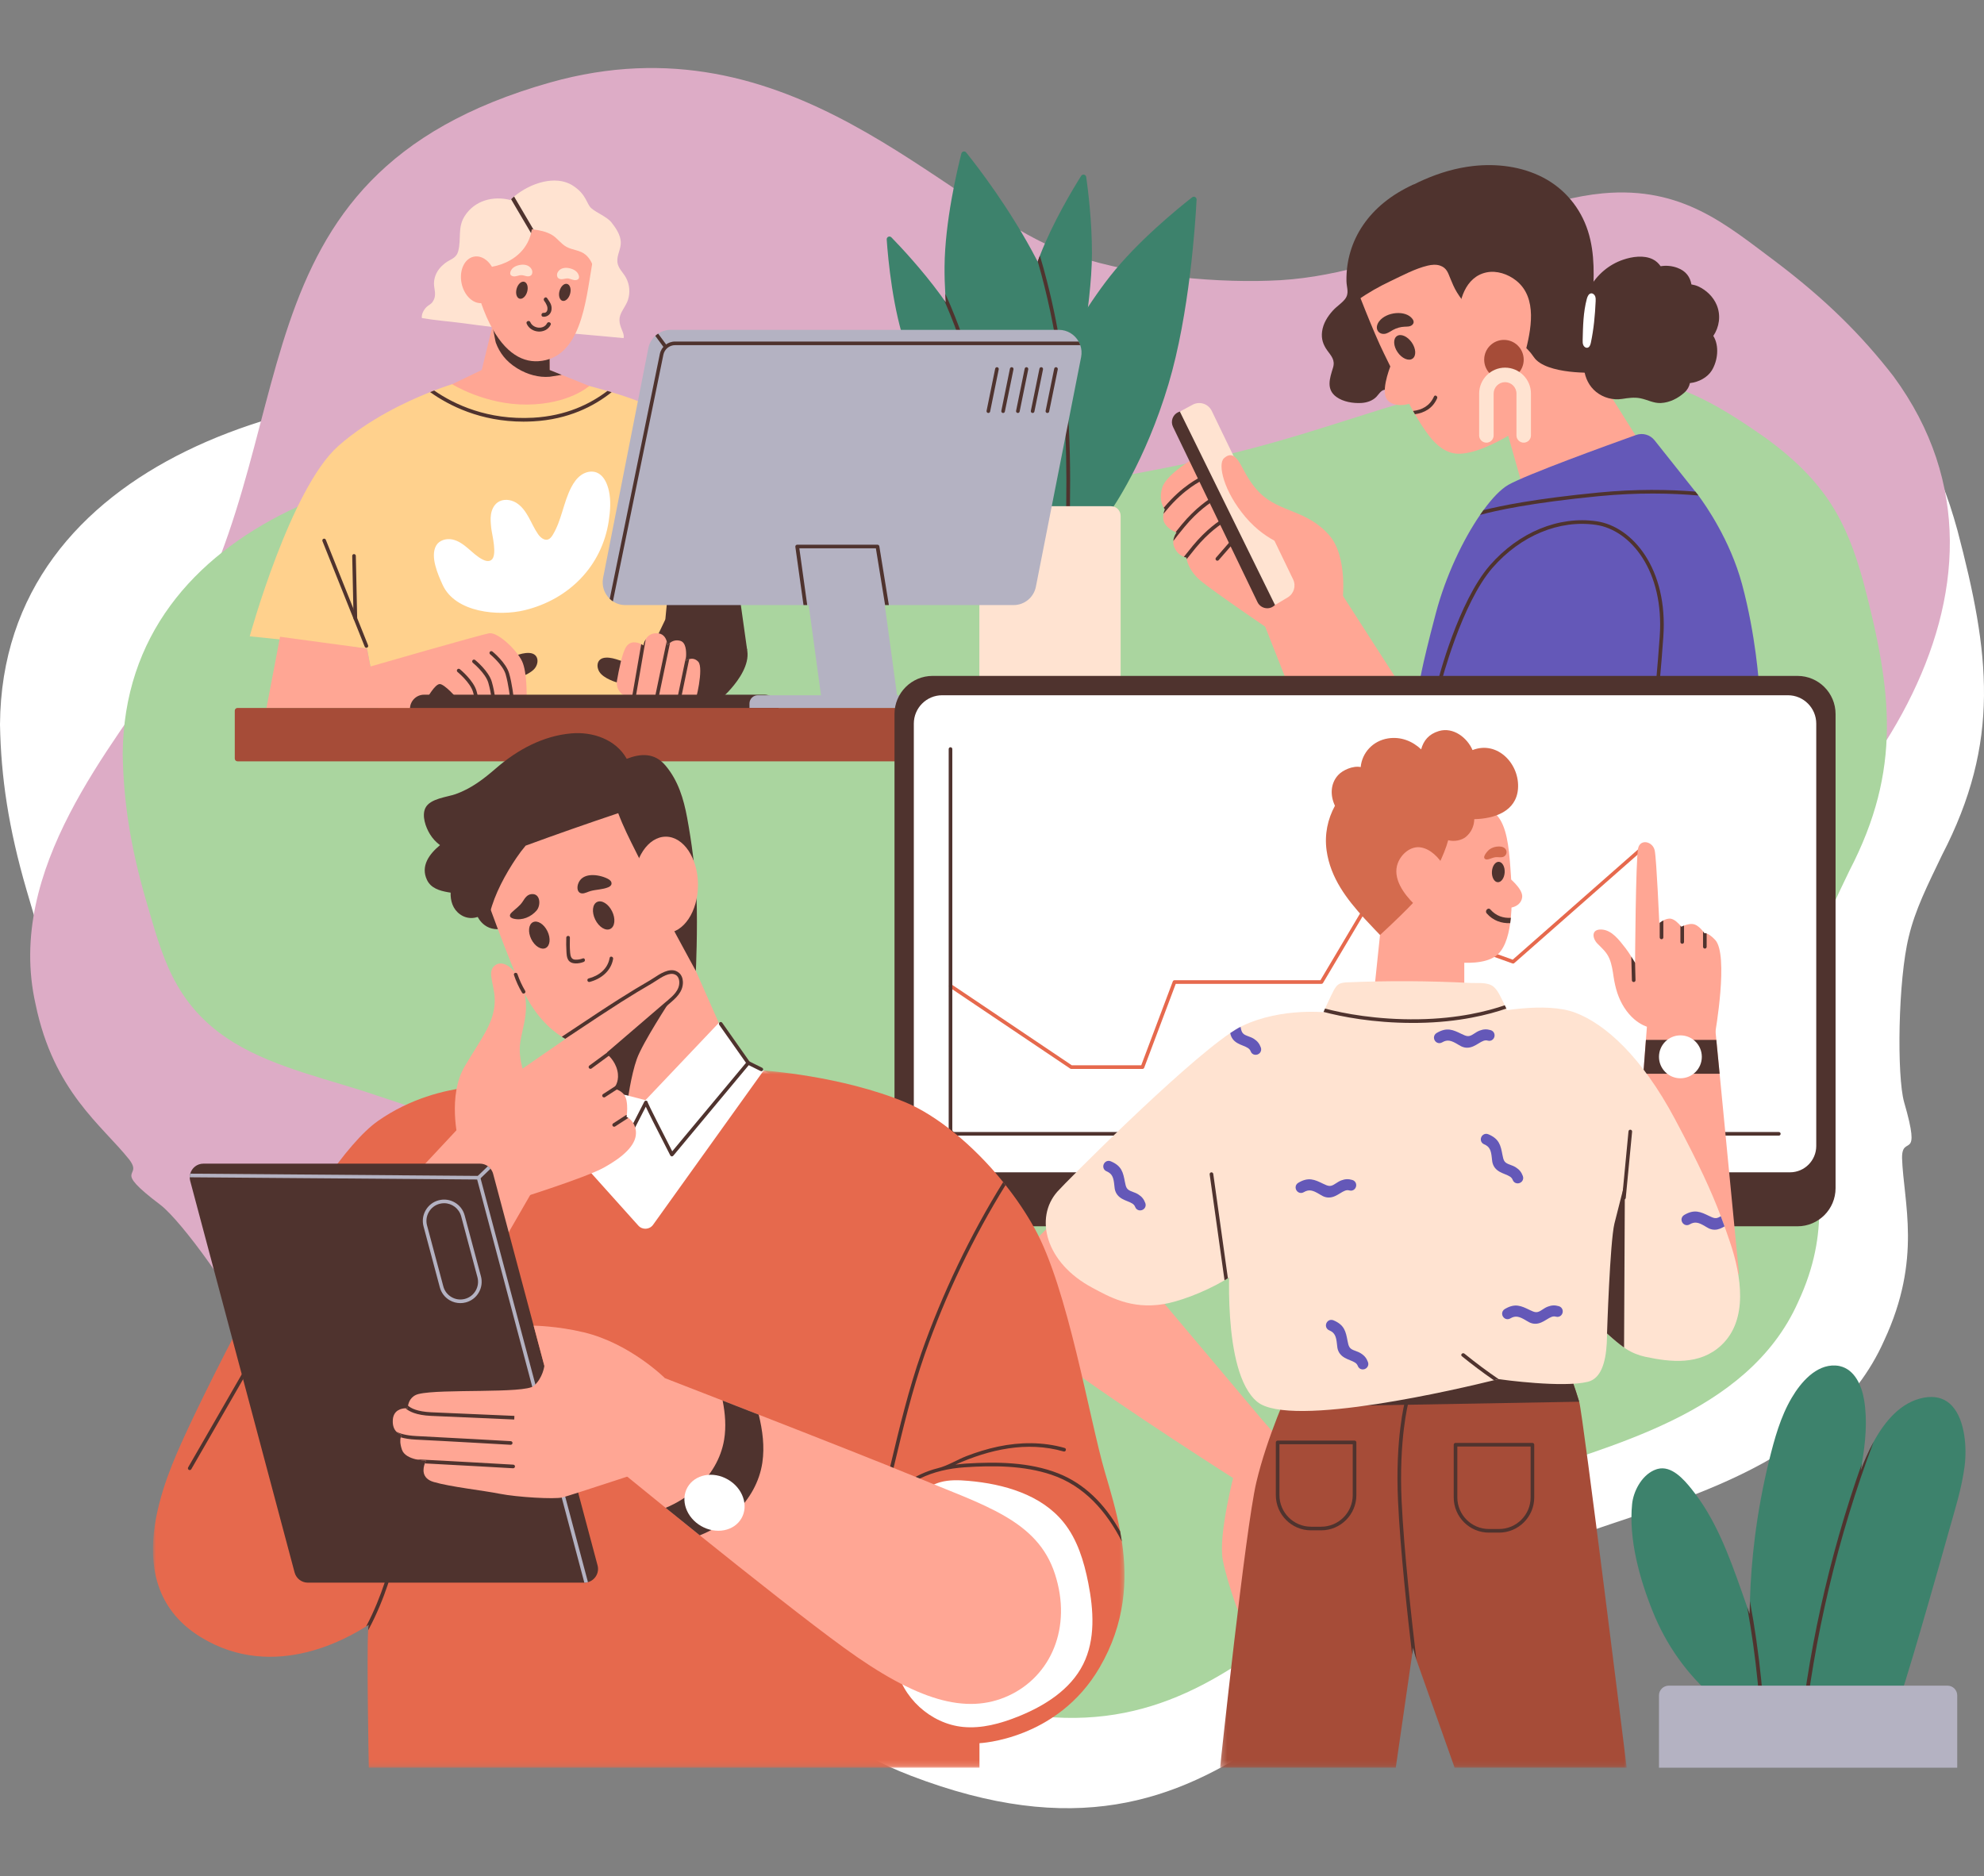 <svg width="350" height="331" viewBox="0 0 350 331" fill="none" xmlns="http://www.w3.org/2000/svg">
<rect x="0" y="0" width="350" height="331" fill="#808080" stroke="none"/>
<path fill-rule="evenodd" clip-rule="evenodd" d="M326.046 65.135C315.439 57.688 308.097 53.699 297.28 53.024C263.449 50.085 246.704 63.053 210.711 70.21C164.37 79.874 152.878 74.725 110.293 70.613C104.969 69.825 100.366 69.81 95.41 69.411C55.624 65.563 0.316 80.815 0 127.825C0.172 137.153 1.505 146.099 4.669 156.971C7.733 167.199 9.898 177.556 22.035 185.012C30.462 190.156 41.21 192.362 50.252 195.467C59.926 198.699 69.867 201.67 79.115 208.214C88.002 214.376 99.361 224.774 105.388 234.375C117.816 253.968 119.091 297.278 160.694 313.271C218.214 335.329 232.232 287.723 277.252 271.281C293.789 265.082 322.313 259.181 332.394 236.474C339.119 222.059 335.794 212.084 335.544 204.286C335.51 199.941 339.07 205.324 335.909 194.449C334.608 189.846 334.823 172.858 336.742 165.197C337.87 160.473 339.998 156.263 342.565 150.907C353.028 130.758 351.004 115.165 345.316 93.559C341.97 81.41 337.755 73.727 326.051 65.129L326.046 65.135Z" fill="white"/>
<path fill-rule="evenodd" clip-rule="evenodd" d="M112.533 309.269C125.345 308.892 133.52 307.702 142.499 301.83C171.06 284.117 176.677 263.914 200.989 236.917C232.025 201.799 244.18 199.076 280.377 177.105C285.066 174.577 288.724 171.86 292.887 169.24C326.709 148.721 361.556 103.861 334.037 66.394C328.389 59.102 322.046 52.796 313.113 46.053C304.646 39.756 296.81 32.827 282.78 34.106C273.055 35.018 263.232 39.638 254.23 42.531C244.648 45.7 235.012 49.234 223.808 49.521C213.123 49.901 197.974 48.388 187.522 44.346C166.09 36.171 139.495 2.583 97.056 14.55C38.417 31.136 55.424 77.189 29.438 116.902C19.988 131.609 0.856 153.19 6.277 177.168C9.459 192.58 17.99 198.521 22.793 204.557C25.389 207.981 19.385 205.822 28.315 212.573C32.068 215.455 41.934 229.05 44.938 236.261C46.833 240.675 47.634 245.276 48.762 251.044C52.369 273.219 63.185 284.385 80.462 298.147C90.291 305.798 98.17 309.392 112.533 309.277V309.269Z" fill="#DDACC6"/>
<path fill-rule="evenodd" clip-rule="evenodd" d="M311.572 77.327C302.139 70.705 295.61 67.159 285.99 66.558C255.907 63.947 241.019 75.478 209.014 81.841C167.804 90.436 157.588 85.855 119.72 82.198C114.985 81.499 110.893 81.485 106.486 81.131C71.108 77.709 21.926 91.273 21.645 133.073C21.797 141.369 22.983 149.325 25.8 158.989C28.522 168.084 30.446 177.295 41.239 183.925C48.734 188.5 58.292 190.458 66.329 193.222C74.932 196.097 83.77 198.737 91.997 204.557C99.899 210.037 109.998 219.282 115.358 227.819C126.41 245.244 127.542 283.755 164.539 297.977C215.685 317.59 228.149 275.258 268.185 260.636C282.886 255.124 308.252 249.876 317.217 229.685C323.198 216.869 320.237 207.998 320.019 201.066C319.985 197.201 323.152 201.989 320.341 192.319C319.184 188.221 319.376 173.116 321.082 166.305C322.087 162.106 323.979 158.363 326.262 153.598C335.565 135.681 333.764 121.816 328.705 102.602C325.73 91.802 321.983 84.967 311.574 77.324L311.572 77.327Z" fill="#AAD59F"/>
<path d="M192.633 44.67C192.633 47.138 192.412 49.901 192.142 52.397C192.127 52.52 192.116 52.647 192.101 52.77C192.044 53.251 191.984 53.717 191.932 54.177C191.926 54.2 191.926 54.234 191.918 54.26C191.906 54.358 191.9 54.458 191.886 54.556C191.51 57.472 191.122 59.695 191.048 60.114C191.039 60.166 191.022 60.209 190.999 60.255L189.428 63.246L189.233 63.628L188.558 63.706L187.711 63.809L187.49 63.838L186.847 63.916L186.422 63.968L186.132 64.002L179.146 64.859C178.818 64.899 178.548 64.615 178.606 64.29C178.973 62.26 180.214 55.752 182.238 48.656C182.462 47.868 182.723 47.071 183.013 46.266C183.019 46.24 183.031 46.22 183.039 46.186C183.045 46.18 183.045 46.169 183.054 46.16C183.059 46.148 183.065 46.128 183.071 46.117C183.071 46.102 183.077 46.088 183.085 46.074C183.169 45.838 183.263 45.602 183.347 45.366C183.367 45.329 183.381 45.294 183.392 45.254C183.413 45.202 183.433 45.156 183.45 45.105C185.724 39.244 189.241 33.396 190.726 31.032C190.97 30.647 191.559 30.773 191.622 31.225C191.961 33.623 192.633 39.06 192.633 44.67Z" fill="#3D826C"/>
<path d="M174.382 69.204C174.405 69.362 174.351 69.523 174.233 69.632L171.878 71.841L166.997 76.409C166.759 76.634 166.371 76.565 166.228 76.269C165.326 74.414 162.489 68.424 159.951 61.495C157.487 54.775 156.657 45.602 156.425 42.249C156.393 41.798 156.941 41.55 157.257 41.878C158.946 43.612 162.687 47.606 165.992 52.135C166.058 52.233 166.124 52.331 166.196 52.423C166.302 52.572 166.411 52.724 166.518 52.877C166.518 52.883 166.523 52.883 166.523 52.883C166.635 53.041 166.739 53.202 166.851 53.36C167.218 53.898 167.58 54.444 167.939 55.008C168.123 55.292 168.301 55.571 168.476 55.862C171.232 60.313 173.515 64.945 173.814 65.549C173.834 65.595 173.848 65.641 173.854 65.69L174.382 69.204Z" fill="#3D826C"/>
<path d="M210.309 34.808C210.636 34.552 211.113 34.802 211.093 35.219C210.875 39.417 209.841 55.379 206.128 67.789C202.039 81.456 196.228 89.743 195.633 90.568C195.599 90.617 195.576 90.669 195.559 90.724L193.767 97.366C193.695 97.63 193.42 97.786 193.155 97.708L188.044 96.155C187.912 96.115 187.803 96.023 187.746 95.896C187.229 94.787 184.665 89.294 184.148 88.63C184.056 88.512 184.016 87.831 184.022 86.764C184.059 81.536 185.133 67.113 185.228 65.839C185.233 65.776 185.248 65.722 185.276 65.667C185.377 65.457 185.67 64.87 186.132 64.002C186.5 63.306 186.976 62.42 187.548 61.417C187.706 61.127 187.875 60.825 188.053 60.517C188.191 60.273 188.334 60.031 188.478 59.775C188.498 59.741 188.518 59.709 188.538 59.677C188.82 59.191 189.121 58.685 189.428 58.159C190.189 56.894 191.028 55.54 191.932 54.177C191.978 54.102 192.024 54.039 192.076 53.967C192.26 53.676 192.449 53.389 192.647 53.104C192.647 53.104 192.647 53.098 192.653 53.098C193.655 51.623 194.717 50.137 195.826 48.733C200.673 42.56 207.88 36.708 210.309 34.808Z" fill="#3D826C"/>
<path d="M194.47 87.422L189.48 89.326C189.351 89.375 189.21 89.369 189.089 89.306C188.001 88.745 182.606 85.979 181.799 85.775C181.19 85.617 175.568 77.344 171.878 71.84C170.242 69.388 168.984 67.493 168.717 67.093C168.682 67.038 168.659 66.987 168.648 66.921C168.496 66.153 167.439 60.649 166.916 54.188C166.902 54.033 166.891 53.866 166.876 53.702C166.871 53.59 166.856 53.472 166.85 53.36C166.825 52.96 166.793 52.561 166.779 52.152C166.773 52.043 166.767 51.937 166.759 51.825C166.667 50.249 166.615 48.65 166.629 47.069C166.692 39.127 168.858 29.983 169.595 27.087C169.696 26.699 170.196 26.59 170.445 26.903C172.326 29.238 178.21 36.823 182.896 45.846C182.947 45.95 182.999 46.056 183.054 46.16C183.361 46.752 183.662 47.353 183.95 47.966C184.119 48.299 184.277 48.636 184.435 48.972C185.11 50.413 185.753 51.885 186.316 53.374C186.505 53.866 186.689 54.358 186.867 54.844C186.867 54.852 186.873 54.858 186.873 54.864C187.542 56.696 188.119 58.501 188.624 60.255V60.261C188.727 60.623 188.825 60.974 188.923 61.331V61.336C189.107 61.986 189.27 62.616 189.428 63.246C191.722 72.338 192.038 79.417 192.067 80.26C192.07 80.32 192.081 80.375 192.104 80.427L194.746 86.781C194.852 87.034 194.729 87.325 194.47 87.422Z" fill="#3D826C"/>
<path d="M188.754 89.133C188.676 94.459 188.447 99.787 188.223 105.104C188.202 105.523 187.548 105.523 187.568 105.104C187.798 99.678 188.019 94.234 188.099 88.8C188.177 83.242 188.099 77.68 187.7 72.128C187.502 69.379 187.215 66.639 186.847 63.916C186.02 57.955 184.777 52.069 183.117 46.283C183.106 46.226 183.086 46.174 183.071 46.117C183.071 46.102 183.077 46.088 183.086 46.074C183.169 45.838 183.264 45.602 183.347 45.366C183.367 45.329 183.381 45.294 183.393 45.254C183.413 45.202 183.433 45.156 183.45 45.105C183.884 46.548 184.283 47.997 184.659 49.461C185.877 54.188 186.821 58.993 187.49 63.838C187.838 66.371 188.111 68.925 188.309 71.484C188.76 77.359 188.846 83.247 188.754 89.133Z" fill="#4F332E"/>
<path d="M195.998 125.306H174.466C173.53 125.306 172.771 124.547 172.771 123.61V91.005C172.771 90.065 173.53 89.306 174.466 89.306H195.998C196.934 89.306 197.692 90.065 197.692 91.005V123.61C197.692 124.547 196.934 125.306 195.998 125.306Z" fill="#FFE3D1"/>
<path d="M171.884 68.905C170.673 63.686 169.001 58.614 166.877 53.702C166.759 53.435 166.641 53.156 166.523 52.883C166.635 53.041 166.739 53.202 166.851 53.36C166.825 52.96 166.793 52.561 166.779 52.152C166.773 52.043 166.768 51.937 166.759 51.825C167.37 53.156 167.945 54.505 168.476 55.862C170.147 60.037 171.491 64.336 172.513 68.735C172.614 69.146 171.976 69.319 171.884 68.905Z" fill="#4F332E"/>
<path d="M131.811 114.708L130.456 105.055L116.822 103.933V109.773C116.822 109.773 121.072 112.416 121.583 112.416C122.097 112.416 131.811 114.708 131.811 114.708Z" fill="#4F332E"/>
<path d="M109.613 55.148C108.955 56.474 109.389 57.389 109.883 58.631C110.043 59.03 110.072 59.361 110.009 59.649C104.352 59.12 98.696 58.596 93.028 58.26C89.194 58.035 85.447 57.529 81.642 57.012C79.233 56.693 76.81 56.526 74.421 56.112C74.335 55.436 74.714 54.703 75.228 54.179C75.535 53.866 76.043 53.656 76.287 53.3C76.977 52.316 76.718 51.494 76.586 50.476C76.503 49.846 76.6 49.211 76.816 48.618C77.143 47.733 77.757 47.014 78.495 46.442C79.541 45.639 80.5 45.634 80.856 44.23C81.393 42.083 80.704 40.121 81.97 38.126C83.753 35.328 87.015 34.526 90.018 35.279C90.067 35.23 90.113 35.19 90.162 35.147C90.331 34.98 90.504 34.819 90.693 34.672C93.493 32.32 97.986 30.808 101.001 32.711C103.488 34.281 103.433 35.949 104.303 36.723C105.294 37.594 107.083 38.229 107.904 39.285C108.665 40.248 109.458 41.441 109.515 42.701C109.578 43.917 108.783 45.018 108.915 46.24C109.041 47.365 109.926 48.046 110.428 48.989C111.074 50.183 111.2 51.606 110.781 52.903C110.511 53.719 109.989 54.389 109.613 55.148Z" fill="#FFE3D1"/>
<path d="M97.001 71.498L89.148 73.29L83.428 71.682L84.987 65.27L85.019 65.149L86.839 57.667L87.152 56.394L88.08 52.586L95.353 60.572L96.955 62.326L96.97 65.264V65.276L96.975 66.466L97.001 71.498Z" fill="#FFA694"/>
<path d="M106.069 68.945C106.069 68.945 104.63 76.093 103.134 76.254C101.647 76.412 90.253 76.622 89.076 76.412C87.907 76.202 82.265 72.841 82.265 72.841L77.364 68.945L84.987 65.27L85.556 64.994L86.202 64.68L91.083 64.879L91.344 64.893L96.516 65.103H96.547L96.97 65.276L98.463 65.877L98.827 66.026L99.091 66.133L106.069 68.945Z" fill="#FFA694"/>
<path d="M99.092 66.133L96.975 66.466C95.063 66.639 93.027 66.064 91.333 65.034C91.25 64.983 91.167 64.931 91.083 64.879C90.202 64.324 89.424 63.64 88.829 62.889C88.241 62.153 87.787 61.322 87.466 60.445C87.376 60.195 87.141 58.723 86.969 58.024C87.308 57.852 87.615 57.642 87.87 57.348C90.38 58.404 92.872 59.459 95.353 60.572L96.955 62.326L96.97 65.264V65.276L98.463 65.877L98.828 66.026L99.092 66.133Z" fill="#4F332E"/>
<path d="M104.407 46.905C104.499 46.378 104.579 45.878 104.651 45.412C105.11 42.465 101.986 38.258 99.95 37.827C93.619 36.481 85.056 36.389 83.713 42.729C83.446 44.003 83.403 45.269 83.54 46.49C83.411 48.929 84.488 52.868 85.843 55.931C88.499 61.923 91.839 63.922 94.966 63.723C102.474 63.249 103.318 53.202 104.407 46.905Z" fill="#FFA694"/>
<path d="M105.231 46.853C105.294 46.798 105.329 46.715 105.32 46.603C105.125 43.785 105.027 40.127 103.009 37.945C100.849 35.601 98.231 34.658 95.046 34.986C93.8 35.121 92.565 35.411 91.374 35.831C91.153 35.909 90.929 35.989 90.705 36.076C88.959 36.751 87.293 37.66 85.74 38.643C84.701 39.305 83.644 39.883 83.17 41.079C82.55 42.655 82.487 44.65 82.355 46.338C82.346 46.33 82.34 46.33 82.332 46.33C81.895 46.24 81.714 46.91 82.154 47.008C86.946 48.017 92.482 46.045 93.688 41.139C93.743 40.915 93.791 40.688 93.826 40.449C93.918 40.455 94.015 40.469 94.107 40.484C95.221 40.619 96.327 40.855 97.297 41.398C98.299 41.962 98.905 42.974 99.902 43.532C101.016 44.156 102.325 44.092 103.336 44.964C104.777 46.22 105.013 48.305 105.217 50.085C105.271 50.522 105.969 50.531 105.912 50.085C105.779 48.906 105.584 47.816 105.231 46.853Z" fill="#FFE3D1"/>
<path d="M87.423 48.742C87.888 50.993 86.92 53.098 85.263 53.438C83.609 53.78 81.892 52.23 81.427 49.978C80.965 47.724 81.93 45.619 83.587 45.28C85.243 44.938 86.96 46.488 87.423 48.742Z" fill="#FFA694"/>
<path d="M93.001 51.465C92.772 52.287 92.166 52.834 91.652 52.69C91.138 52.546 90.908 51.761 91.138 50.939C91.368 50.116 91.971 49.567 92.487 49.714C93.001 49.858 93.231 50.643 93.001 51.465Z" fill="#4F332E"/>
<path d="M100.57 51.842C100.34 52.664 99.737 53.213 99.221 53.069C98.71 52.923 98.477 52.141 98.71 51.318C98.939 50.493 99.542 49.944 100.056 50.091C100.57 50.234 100.8 51.019 100.57 51.842Z" fill="#4F332E"/>
<path d="M96.519 52.595C96.269 52.227 95.738 52.676 95.985 53.047C96.266 53.461 96.241 53.392 96.453 53.849C96.689 54.358 96.66 55.243 95.89 55.189C95.445 55.16 95.376 55.853 95.824 55.882C96.588 55.936 97.217 55.381 97.297 54.617C97.383 53.777 97.016 53.334 96.519 52.595Z" fill="#4F332E"/>
<path d="M96.496 57.041C95.904 58.205 94.041 57.972 93.553 56.831C93.375 56.419 92.729 56.684 92.907 57.095C93.645 58.818 96.272 59.016 97.136 57.317C97.34 56.914 96.697 56.641 96.496 57.041Z" fill="#4F332E"/>
<path d="M93.639 47.287C93.464 47.069 93.22 46.905 92.958 46.81C92.525 46.652 92.048 46.669 91.6 46.764C91.224 46.844 90.854 46.982 90.552 47.221C90.101 47.58 89.625 48.506 90.463 48.73C90.713 48.797 90.98 48.748 91.23 48.684C91.48 48.621 91.732 48.541 91.991 48.544C92.278 48.549 92.551 48.659 92.832 48.716C93.113 48.774 93.432 48.776 93.656 48.595C93.897 48.403 93.958 48.052 93.88 47.756C93.837 47.58 93.751 47.422 93.639 47.287Z" fill="#FFE3D1"/>
<path d="M98.31 48.207C98.216 48.498 98.253 48.854 98.477 49.061C98.689 49.257 99.008 49.274 99.292 49.237C99.577 49.196 99.858 49.107 100.145 49.122C100.404 49.136 100.648 49.231 100.895 49.311C101.142 49.392 101.403 49.455 101.656 49.406C102.508 49.239 102.095 48.282 101.667 47.897C101.383 47.638 101.021 47.474 100.651 47.37C100.211 47.244 99.735 47.198 99.295 47.325C99.025 47.402 98.773 47.552 98.583 47.756C98.463 47.885 98.368 48.038 98.31 48.207Z" fill="#FFE3D1"/>
<path d="M94.107 40.484C94.015 40.469 93.917 40.455 93.826 40.449C93.791 40.688 93.742 40.915 93.688 41.139C92.691 39.452 91.701 37.764 90.704 36.076C90.523 35.768 90.343 35.455 90.162 35.147C90.331 34.98 90.503 34.819 90.693 34.672C90.922 35.055 91.144 35.446 91.373 35.831C92.286 37.378 93.194 38.937 94.107 40.484Z" fill="#4F332E"/>
<path d="M129.285 98.576L117.865 104.172L115.706 126.572H67.064L64.742 114.411L44.056 112.255C44.056 112.255 51.24 86.097 59.714 78.652C65.1 73.911 71.759 70.808 75.88 69.175C76.129 69.071 76.368 68.982 76.589 68.893C78.541 68.151 79.768 67.783 79.768 67.783C79.768 67.783 85.614 71.452 93.033 71.375C100.444 71.294 103.947 68.094 103.947 68.094C103.947 68.094 105.314 68.433 107.149 68.968C107.393 69.04 107.64 69.109 107.896 69.192C110.939 70.104 114.836 71.447 116.185 72.657C118.505 74.73 129.285 98.576 129.285 98.576Z" fill="#FFD18D"/>
<path d="M115.706 112.761L117.368 109.293C117.368 109.293 125.77 107.985 130.404 112.255C135.036 116.522 127.289 123.187 127.289 123.187C127.289 123.187 118.864 123.446 118.204 123.409C117.543 123.374 115.706 112.761 115.706 112.761Z" fill="#4F332E"/>
<path d="M111.151 117.241C111.123 117.04 109.477 116.554 109.242 116.473C108.51 116.226 107.686 115.978 106.882 116.019C105.061 116.111 105.107 117.986 106.052 118.92C106.62 119.487 107.413 119.878 108.197 120.182C111.786 121.586 111.154 117.249 111.151 117.241Z" fill="#4F332E"/>
<path d="M89.076 116.416C89.108 116.211 90.753 115.725 90.986 115.648C91.721 115.398 92.545 115.15 93.346 115.194C95.169 115.286 95.123 117.16 94.178 118.095C93.607 118.658 92.817 119.049 92.034 119.357C88.444 120.76 89.076 116.424 89.076 116.416Z" fill="#4F332E"/>
<path d="M122.531 123.774C122.479 123.725 121.503 123.642 120.076 123.538C119.872 123.524 119.653 123.506 119.43 123.495C118.447 123.423 117.302 123.354 116.139 123.282C115.924 123.271 115.711 123.256 115.493 123.245C114.339 123.173 113.176 123.104 112.139 123.046C111.915 123.032 111.705 123.021 111.493 123.006C111.381 123 111.269 122.995 111.157 122.989C109.667 122.903 108.587 121.54 108.843 120.067C109.196 118.037 109.733 115.452 110.33 114.334C111.105 112.887 112.452 113.31 113.118 113.638C113.354 113.753 113.506 113.859 113.506 113.859C113.506 113.859 113.578 113.31 113.916 112.761C114.229 112.24 114.784 111.737 115.748 111.711C116.957 111.671 117.431 112.485 117.609 113.123V113.132C117.724 113.534 117.724 113.859 117.724 113.859C117.724 113.859 117.89 113.624 118.203 113.394C118.6 113.1 119.22 112.824 120.032 113.06C120.997 113.35 121.078 114.823 121.035 115.76V115.774C121.009 116.24 120.951 116.574 120.951 116.574C120.951 116.574 121.207 116.384 121.583 116.28C122.031 116.154 122.651 116.154 123.194 116.758C124.179 117.868 122.729 123.961 122.531 123.774Z" fill="#FFA694"/>
<path d="M86.311 111.723C87.828 111.481 91.184 114.693 92.1 116.654C93.019 118.615 92.901 122.934 92.901 122.934H82.036L73.531 124.895H47.011L49.406 112.335L64.742 114.414L65.347 117.583C65.347 117.583 84.792 111.962 86.311 111.723Z" fill="#FFA694"/>
<path d="M90.303 123.509C90.142 123.509 90.004 123.386 89.987 123.222C89.984 123.199 89.717 120.723 89.2 118.957C88.701 117.261 86.492 115.455 86.469 115.435C86.332 115.326 86.311 115.124 86.421 114.986C86.533 114.851 86.734 114.828 86.871 114.938C86.969 115.018 89.257 116.89 89.812 118.779C90.346 120.596 90.61 123.052 90.621 123.156C90.641 123.331 90.512 123.486 90.337 123.506C90.326 123.506 90.314 123.509 90.303 123.509Z" fill="#4F332E"/>
<path d="M87.25 125.002C87.09 125.002 86.952 124.881 86.932 124.717C86.932 124.691 86.665 122.215 86.145 120.453C85.648 118.756 83.437 116.948 83.414 116.93C83.279 116.818 83.256 116.617 83.368 116.479C83.477 116.344 83.678 116.321 83.816 116.433C83.914 116.51 86.205 118.382 86.759 120.272C87.293 122.092 87.558 124.544 87.569 124.648C87.586 124.823 87.46 124.982 87.285 124.999C87.273 125.002 87.262 125.002 87.25 125.002Z" fill="#4F332E"/>
<path d="M84.551 126.62C84.39 126.62 84.252 126.5 84.235 126.336C84.232 126.31 83.965 123.837 83.445 122.072C82.949 120.378 80.738 118.569 80.718 118.552C80.58 118.44 80.557 118.236 80.669 118.101C80.781 117.963 80.982 117.942 81.12 118.052C81.217 118.132 83.506 120.004 84.06 121.89C84.594 123.711 84.858 126.166 84.87 126.267C84.89 126.442 84.761 126.6 84.585 126.62C84.574 126.62 84.562 126.62 84.551 126.62Z" fill="#4F332E"/>
<path d="M137.347 126.368H72.325V125.051C72.325 123.673 73.442 122.555 74.817 122.555H134.855C136.23 122.555 137.347 123.673 137.347 125.051V126.368Z" fill="#4F332E"/>
<path d="M161.209 124.895H132.213V124.122C132.213 123.311 132.868 122.655 133.678 122.655H161.209V124.895Z" fill="#B4B2C2"/>
<path d="M190.723 62.987L182.741 103.511C182.371 105.394 180.722 106.748 178.807 106.748H110.333C109.509 106.748 108.754 106.507 108.122 106.09C107.924 105.958 107.74 105.808 107.565 105.636C106.615 104.738 106.115 103.378 106.391 101.955L114.373 61.428C114.546 60.56 114.985 59.804 115.599 59.246C115.76 59.099 115.924 58.964 116.105 58.858C116.742 58.435 117.503 58.191 118.307 58.191H186.787C188.309 58.191 189.606 59.036 190.281 60.252C190.405 60.451 190.499 60.669 190.571 60.891C190.801 61.538 190.864 62.257 190.723 62.987Z" fill="#B4B2C2"/>
<path d="M158.415 123.828H144.994L141.292 96.69H154.71L158.415 123.828Z" fill="#B4B2C2"/>
<path d="M156.806 106.748H156.143L154.515 96.733H141.011L142.404 106.748H141.746L140.308 96.457C140.296 96.362 140.328 96.273 140.391 96.201C140.448 96.132 140.537 96.095 140.635 96.095H154.794C154.954 96.095 155.095 96.21 155.121 96.362L156.806 106.748Z" fill="#4F332E"/>
<path d="M190.571 60.891H119.088C118.097 60.891 117.227 61.604 117.029 62.576L108.122 106.09C107.924 105.958 107.74 105.808 107.565 105.636L116.403 62.449C116.667 61.173 117.79 60.252 119.088 60.252H190.281C190.404 60.451 190.499 60.669 190.571 60.891Z" fill="#4F332E"/>
<path d="M184.771 72.858C184.751 72.858 184.728 72.856 184.708 72.853C184.533 72.818 184.424 72.648 184.458 72.476L185.974 65.034C186.011 64.862 186.184 64.75 186.353 64.784C186.525 64.822 186.637 64.991 186.603 65.164L185.084 72.605C185.052 72.755 184.92 72.858 184.771 72.858Z" fill="#4F332E"/>
<path d="M182.17 72.858C182.147 72.858 182.124 72.856 182.104 72.853C181.931 72.818 181.819 72.648 181.854 72.476L183.373 65.034C183.407 64.862 183.577 64.75 183.749 64.784C183.921 64.822 184.033 64.991 183.999 65.164L182.48 72.605C182.448 72.755 182.316 72.858 182.17 72.858Z" fill="#4F332E"/>
<path d="M179.562 72.858C179.542 72.858 179.519 72.856 179.499 72.853C179.327 72.818 179.215 72.648 179.249 72.476L180.768 65.034C180.803 64.862 180.975 64.75 181.145 64.784C181.317 64.822 181.429 64.991 181.394 65.164L179.875 72.605C179.844 72.755 179.712 72.858 179.562 72.858Z" fill="#4F332E"/>
<path d="M176.961 72.858C176.938 72.858 176.918 72.856 176.895 72.853C176.722 72.818 176.61 72.648 176.648 72.476L178.164 65.034C178.198 64.862 178.371 64.75 178.54 64.784C178.715 64.822 178.824 64.991 178.79 65.164L177.271 72.605C177.242 72.755 177.107 72.858 176.961 72.858Z" fill="#4F332E"/>
<path d="M174.356 72.858C174.336 72.858 174.313 72.856 174.293 72.853C174.118 72.818 174.009 72.648 174.043 72.476L175.56 65.034C175.597 64.862 175.766 64.75 175.939 64.784C176.111 64.822 176.223 64.991 176.186 65.164L174.669 72.605C174.638 72.755 174.506 72.858 174.356 72.858Z" fill="#4F332E"/>
<path d="M117.566 61.385C117.517 61.423 117.457 61.443 117.402 61.443C117.293 61.449 117.19 61.403 117.118 61.316L115.599 59.246C115.76 59.099 115.924 58.964 116.104 58.858L117.638 60.937C117.738 61.078 117.707 61.276 117.566 61.385Z" fill="#4F332E"/>
<path d="M185.549 134.312H41.899C41.635 134.312 41.417 134.097 41.417 133.829V125.378C41.417 125.111 41.635 124.895 41.899 124.895H185.549V134.312Z" fill="#A64C38"/>
<path d="M80.612 123.187C80.612 123.187 78.43 120.68 77.577 120.68C76.724 120.68 75.34 123.187 75.34 123.187H80.612Z" fill="#4F332E"/>
<path d="M121.583 116.28L120.076 123.538L119.961 124.081C119.929 124.228 119.795 124.332 119.648 124.332C119.622 124.332 119.605 124.332 119.579 124.326C119.404 124.294 119.298 124.122 119.335 123.949L119.43 123.495L121.035 115.774C121.009 116.24 120.952 116.574 120.952 116.574C120.952 116.574 121.207 116.384 121.583 116.28Z" fill="#4F332E"/>
<path d="M118.204 113.394L116.139 123.282L116.07 123.621C116.039 123.768 115.91 123.872 115.757 123.872C115.737 123.872 115.717 123.872 115.694 123.866C115.519 123.834 115.413 123.659 115.445 123.486L115.493 123.245L117.61 113.132C117.724 113.534 117.724 113.859 117.724 113.859C117.724 113.859 117.891 113.624 118.204 113.394Z" fill="#4F332E"/>
<path d="M113.917 112.761L112.14 123.046L112.013 123.8C111.987 123.955 111.847 124.07 111.7 124.07C111.68 124.07 111.66 124.064 111.64 124.064C111.468 124.03 111.353 123.866 111.379 123.691L111.493 123.006L113.119 113.638C113.354 113.753 113.506 113.859 113.506 113.859C113.506 113.859 113.578 113.31 113.917 112.761Z" fill="#4F332E"/>
<path d="M64.635 114.282C64.508 114.282 64.388 114.204 64.339 114.081L56.885 95.465C56.819 95.301 56.899 95.114 57.063 95.051C57.227 94.985 57.41 95.062 57.476 95.226L64.933 113.842C64.997 114.006 64.919 114.193 64.755 114.259C64.715 114.273 64.675 114.282 64.635 114.282Z" fill="#4F332E"/>
<path d="M62.691 109.425C62.516 109.425 62.376 109.287 62.373 109.112L62.134 98.076C62.132 97.898 62.269 97.751 62.447 97.748C62.628 97.76 62.769 97.883 62.772 98.062L63.01 109.098C63.016 109.276 62.875 109.422 62.697 109.425C62.694 109.425 62.694 109.425 62.691 109.425Z" fill="#4F332E"/>
<path d="M107.895 69.192C104.745 71.703 100.234 73.994 94.098 74.334C93.504 74.365 92.924 74.385 92.355 74.385C84.784 74.385 79.236 71.573 75.879 69.175C76.129 69.072 76.368 68.982 76.589 68.893C80.155 71.357 86.035 74.141 94.061 73.692C99.812 73.373 104.102 71.297 107.149 68.968C107.393 69.04 107.64 69.109 107.895 69.192Z" fill="#4F332E"/>
<path d="M107.413 86.577C107.344 86.269 107.258 85.968 107.152 85.668C106.813 84.697 106.21 83.736 105.254 83.36C104.369 83.014 103.336 83.247 102.555 83.785C101.774 84.323 101.214 85.128 100.777 85.971C99.39 88.642 99.075 91.802 97.507 94.373C97.303 94.703 97.059 95.04 96.694 95.169C96.014 95.41 95.33 94.818 94.917 94.229C94.259 93.291 93.808 92.227 93.251 91.227C92.697 90.226 92.005 89.257 91.023 88.671C90.041 88.087 88.712 87.969 87.784 88.636C87.121 89.113 86.748 89.916 86.618 90.721C86.489 91.529 86.575 92.354 86.659 93.165C86.776 94.281 87.813 98.036 86.647 98.815C86.205 99.114 85.608 98.95 85.134 98.709C84.178 98.217 83.394 97.452 82.576 96.753C81.757 96.055 80.853 95.39 79.799 95.172C78.745 94.953 77.51 95.29 76.962 96.219C75.822 98.145 77.269 101.386 78.091 103.186C80.327 108.094 87.974 108.764 92.551 107.651C100.347 105.756 106.198 99.879 107.393 91.894C107.657 90.131 107.798 88.302 107.413 86.577Z" fill="white"/>
<path d="M226.575 112.813L224.979 111.775C224.979 111.775 213.93 104.281 211.693 102.358C209.956 100.868 209.476 99.29 209.341 98.645C209.304 98.461 209.298 98.361 209.298 98.361C209.298 98.361 209.117 98.341 208.85 98.237C208.365 98.05 207.59 97.599 207.139 96.492C206.99 96.126 206.958 95.761 206.99 95.436C207.067 94.577 207.564 93.93 207.564 93.93C207.564 93.93 207.501 93.912 207.4 93.872C207.004 93.72 205.988 93.251 205.436 92.279C205.143 91.753 205.164 91.126 205.258 90.64C205.342 90.186 205.488 89.855 205.488 89.855C205.488 89.855 205.405 89.757 205.299 89.579C204.983 89.067 204.466 87.842 205.034 86.014C205.81 83.538 211.081 80.573 211.081 80.573L214.372 87.414L214.645 87.992L216.193 91.21L216.474 91.793L226.575 112.813Z" fill="#FFA694"/>
<path d="M236.823 106.173C236.823 106.173 237.866 98.226 234.457 94.387C230.5 89.927 225.832 90.439 222.317 87.026C218.802 83.612 218.837 79.455 216.353 80.573C214.257 81.519 215.248 84.515 216.218 87.667C217.189 90.816 222.317 101.854 222.317 102.493C222.317 103.134 226.389 106.754 226.389 106.754L236.823 106.173Z" fill="#FFA694"/>
<path d="M228.175 123.187L222.958 109.96L222.317 103.134L229.665 101.854L236.801 104.948L249.975 125.427L228.387 126.281L228.175 123.187Z" fill="#FFA694"/>
<path d="M253.276 56.074C252.403 54.044 251.433 52.043 250.807 49.915C250.072 47.405 250.376 45.076 250.238 42.523C250.155 41.05 249.773 39.647 248.722 38.572C248.039 37.87 246.976 37.321 246.684 36.323C246.549 35.866 249.885 32.315 249.38 32.542C241.486 36.093 237.412 42.491 237.53 49.582C237.547 50.786 238.107 51.761 237.217 52.84C236.628 53.553 235.772 54.085 235.146 54.778C234.187 55.833 233.409 57.072 233.228 58.51C233.067 59.764 233.406 60.799 234.13 61.805C234.868 62.829 235.577 63.513 235.152 64.896C234.586 66.731 233.897 68.677 235.764 70.029C236.97 70.9 238.693 71.171 240.151 71.093C241.136 71.038 242.138 70.702 242.822 69.992C243.215 69.58 243.605 68.876 244.22 68.767C244.981 68.632 245.159 69.221 245.759 69.511C246.408 69.831 246.979 70.121 247.706 70.227C250.836 70.687 252.834 68.289 254.132 65.765C255.843 62.432 254.663 59.292 253.276 56.074Z" fill="#4F332E"/>
<path d="M264.833 72.519L270.427 92.279L293.111 84.121L276.735 58.038L273.316 58.795L261.827 55.505L264.833 72.519Z" fill="#FFA694"/>
<path d="M271.863 72.999C271.863 72.999 262.588 80.268 257.084 80.041C255.171 79.949 253.492 78.684 252.133 76.916C251.286 75.809 250.434 74.497 249.612 73.077C249.503 72.884 249.394 72.692 249.279 72.502C247.37 69.115 245.592 65.25 244.148 62.363C242.276 58.611 239.037 50.119 239.037 50.119L255.651 39.877L260.142 54.913L271.863 72.999Z" fill="#FFA694"/>
<path d="M244.507 70.173C245.133 71.602 247.474 71.7 248.786 71.159C249.194 71.803 250.216 71.173 249.891 70.446C250.138 70.012 249.811 69.425 249.36 69.419C248.74 68.229 248.091 67.053 247.393 65.903C247.494 65.328 245.478 64.123 245.478 64.123C245.478 64.123 243.683 68.292 244.507 70.173Z" fill="#FFA694"/>
<path d="M249.05 60.416C249.811 61.515 249.871 62.794 249.185 63.272C248.499 63.749 247.321 63.246 246.56 62.147C245.797 61.049 245.739 59.769 246.425 59.292C247.112 58.815 248.286 59.318 249.05 60.416Z" fill="#4F332E"/>
<path d="M249.159 56.25C247.976 54.668 244.584 55.002 243.307 56.678C242.913 57.19 242.689 57.92 243.132 58.478C243.473 58.904 244.065 58.999 244.564 58.829C244.992 58.685 245.36 58.412 245.759 58.197C246.376 57.86 247.074 57.667 247.775 57.636C248.248 57.613 248.78 57.656 249.153 57.299C249.273 57.184 249.362 57.032 249.38 56.865C249.403 56.635 249.291 56.428 249.159 56.25Z" fill="#4F332E"/>
<path d="M253.523 70.273C252.731 72.065 251.266 72.838 249.612 73.077C249.503 72.884 249.394 72.692 249.279 72.502C250.838 72.315 252.225 71.63 252.972 69.945C253.138 69.577 253.69 69.902 253.523 70.273Z" fill="#4F332E"/>
<path d="M281.537 65.687C279.3 57.636 282.691 48.751 280.13 40.754C278.817 36.66 276.001 33.275 272.182 31.302C268.426 29.362 264.053 28.818 259.881 29.287C256.86 29.623 253.914 30.503 251.137 31.728C248.814 32.752 246.532 33.994 244.835 35.929C244.243 36.602 243.732 37.344 243.273 38.114C240.72 42.405 238.225 47.175 239.155 52.319C239.164 52.354 239.178 52.38 239.192 52.408C238.928 52.658 239.227 53.156 239.548 52.926C241.377 51.62 243.327 50.531 245.357 49.57C247.422 48.593 249.644 47.385 251.869 46.859C252.567 46.695 253.36 46.62 254.055 46.861C255.2 47.261 255.433 48.092 255.841 49.093C256.191 49.953 256.535 50.781 257.024 51.58C258.132 53.383 259.622 54.921 261.112 56.411C264.13 59.419 267.852 58.935 270.585 62.998C272.696 66.138 281.565 65.791 281.537 65.687Z" fill="#4F332E"/>
<path d="M257.305 56.486C257.268 53.127 258.482 48.843 262.227 48.058C264.038 47.678 266.023 48.354 267.453 49.487C271.329 52.552 270.071 58.323 269.012 62.409C268.96 62.607 268.908 62.809 268.796 62.978C268.684 63.154 268.518 63.286 268.354 63.415C267.619 63.996 266.884 64.574 266.152 65.158C266.152 65.158 257.357 61.328 257.305 56.486Z" fill="#FFA694"/>
<path d="M302.854 53.826C302.242 52.345 301.01 51.172 299.563 50.513C299.193 50.346 298.794 50.249 298.383 50.177C298.165 48.906 297.464 47.825 295.908 47.25C294.935 46.893 293.915 46.807 292.956 46.968C292.6 46.476 292.181 46.045 291.567 45.743C289.979 44.967 287.923 45.274 286.312 45.826C283.811 46.683 281.764 48.446 280.477 50.697C279.627 51.434 279.076 52.451 278.881 53.61C278.528 55.672 279.533 57.052 280.21 58.855C280.661 60.063 279.857 61.199 279.607 62.357C279.415 63.263 279.337 64.203 279.449 65.129C279.636 66.682 280.331 68.128 281.554 69.123C282.846 70.173 284.543 70.633 286.186 70.374C287.239 70.207 288.305 70.055 289.364 70.262C290.587 70.498 291.707 71.162 292.985 71.102C294.547 71.027 296.026 70.279 297.169 69.235C297.714 68.741 297.993 68.183 298.119 67.585C299.664 67.427 301.214 66.584 301.964 65.379C303.046 63.64 303.339 61.014 302.248 59.26C303.305 57.699 303.612 55.655 302.854 53.826Z" fill="#4F332E"/>
<path d="M281.422 52.322C281.416 52.302 281.408 52.282 281.402 52.261C281.287 51.977 281.014 51.735 280.71 51.755C280.271 51.787 280.05 52.29 279.935 52.716C279.3 55.111 279.26 57.529 279.2 59.988C279.194 60.301 279.188 60.626 279.323 60.908C279.452 61.193 279.768 61.417 280.07 61.339C280.429 61.247 280.569 60.822 280.647 60.459C281.155 58.064 281.379 55.614 281.491 53.164C281.502 52.883 281.514 52.589 281.422 52.322Z" fill="white"/>
<path d="M268.799 63.453C268.799 61.526 267.24 59.962 265.313 59.962C263.386 59.962 261.827 61.526 261.827 63.453C261.827 65.382 263.386 66.947 265.313 66.947C267.24 66.947 268.799 65.382 268.799 63.453Z" fill="#A64C38"/>
<path d="M268.799 78.095C268.093 78.095 267.521 77.522 267.521 76.815V69.437C267.521 68.324 266.62 67.421 265.508 67.421C264.4 67.421 263.495 68.324 263.495 69.437V76.815C263.495 77.522 262.924 78.095 262.218 78.095C261.511 78.095 260.94 77.522 260.94 76.815V69.437C260.94 66.912 262.99 64.859 265.508 64.859C268.027 64.859 270.077 66.912 270.077 69.437V76.815C270.077 77.522 269.505 78.095 268.799 78.095Z" fill="#FFE3D1"/>
<path d="M310.291 120.625H250.405C250.405 120.625 250.54 118.604 253.308 108.146C255.051 101.572 258.101 95.209 261.104 90.838C261.296 90.551 261.495 90.275 261.693 90.007C263.258 87.851 264.791 86.275 266.089 85.533C269.285 83.722 283.375 78.615 288.615 76.74C289.795 76.317 291.104 76.694 291.885 77.68L299.081 86.73L299.319 87.026C299.319 87.026 299.426 87.158 299.618 87.414C300.798 88.995 305.197 95.224 307.307 103.025C309.76 112.097 310.291 120.625 310.291 120.625Z" fill="#6458B8"/>
<path d="M291.983 126.382L291.374 126.181C291.397 126.112 291.94 124.245 292.792 112.312C293.622 100.696 287.627 93.484 281.565 92.598C275.099 91.65 268.276 94.473 263.32 100.146C257.845 106.415 254.241 120.433 254.204 120.574L253.586 120.415C253.733 119.835 257.262 106.107 262.841 99.724C267.94 93.886 274.975 90.988 281.66 91.963C288.003 92.892 294.285 100.356 293.43 112.358C292.563 124.499 292.006 126.31 291.983 126.382Z" fill="#4F332E"/>
<path d="M223.56 107.309C222.845 107.309 222.162 106.906 221.832 106.219L206.926 75.291C206.467 74.336 206.869 73.189 207.822 72.729C208.776 72.272 209.921 72.671 210.381 73.626L225.289 104.554C225.745 105.509 225.346 106.656 224.39 107.116C224.123 107.246 223.839 107.309 223.56 107.309Z" fill="#4F332E"/>
<path d="M208.141 72.611L210.432 71.38C211.661 70.745 213.169 71.251 213.769 72.496L228.12 102.214C228.674 103.361 228.258 104.741 227.167 105.394L224.927 106.731L208.141 72.611Z" fill="#FFE3D1"/>
<path d="M212.063 84.76C212.032 84.771 208.945 86.172 205.738 90.059C205.571 90.258 205.413 90.456 205.258 90.64C205.342 90.186 205.488 89.855 205.488 89.855C205.488 89.855 205.405 89.757 205.299 89.579C208.595 85.617 211.676 84.234 211.802 84.176L212.063 84.76Z" fill="#4F332E"/>
<path d="M215.291 87.653C215.285 87.658 215.05 87.762 214.645 87.992C213.574 88.613 211.297 90.123 208.965 92.952C208.153 93.93 207.509 94.749 206.99 95.436C207.067 94.577 207.564 93.93 207.564 93.93C207.564 93.93 207.501 93.912 207.4 93.872C207.719 93.464 208.078 93.021 208.474 92.541C210.926 89.579 213.267 88.035 214.372 87.414C214.763 87.192 215.004 87.08 215.035 87.069L215.291 87.653Z" fill="#4F332E"/>
<path d="M216.661 91.071C216.641 91.037 216.632 91.005 216.623 90.974C216.503 91.037 216.365 91.109 216.193 91.209C215.036 91.882 212.787 93.418 210.436 96.267C209.821 97.009 209.299 97.662 208.851 98.237C209.118 98.341 209.299 98.361 209.299 98.361C209.299 98.361 209.304 98.461 209.342 98.645C209.79 98.073 210.315 97.42 210.927 96.67C213.169 93.95 215.354 92.454 216.474 91.793C216.687 91.667 216.856 91.575 216.988 91.508C216.876 91.365 216.761 91.224 216.661 91.071Z" fill="#4F332E"/>
<path d="M214.754 98.921C214.679 98.921 214.605 98.893 214.544 98.841C214.412 98.723 214.398 98.522 214.513 98.389L217.441 95.028C217.559 94.899 217.76 94.884 217.892 94.999C218.027 95.114 218.042 95.318 217.924 95.451L214.995 98.809C214.932 98.881 214.843 98.921 214.754 98.921Z" fill="#4F332E"/>
<path d="M217.749 80.573C217.749 80.573 217.031 79.814 215.914 80.855C214.794 81.893 215.834 86.652 219.747 91.253C223.661 95.853 228.175 96.69 228.175 96.69C228.175 96.69 224.339 91 223.983 90.304C223.621 89.614 218.854 82.888 218.989 82.652C219.124 82.419 217.749 80.573 217.749 80.573Z" fill="#FFA694"/>
<path d="M299.618 87.414C294.92 87.006 288.933 86.865 282.045 87.532C270.071 88.694 263.794 90.097 261.104 90.839C261.296 90.551 261.495 90.275 261.693 90.008C264.733 89.225 270.901 87.972 281.979 86.896C288.629 86.249 294.444 86.353 299.081 86.73L299.319 87.026C299.319 87.026 299.425 87.158 299.618 87.414Z" fill="#4F332E"/>
<path d="M317.098 216.34H164.516C160.806 216.34 157.8 213.33 157.8 209.612V125.971C157.8 122.253 160.806 119.242 164.516 119.242H317.098C320.808 119.242 323.815 122.253 323.815 125.971V209.612C323.815 213.33 320.808 216.34 317.098 216.34Z" fill="#4F332E"/>
<path d="M315.769 206.817H165.846C163.285 206.817 161.208 204.738 161.208 202.17V127.664C161.208 124.898 163.448 122.655 166.21 122.655H315.405C318.167 122.655 320.407 124.898 320.407 127.664V202.17C320.407 204.738 318.331 206.817 315.769 206.817Z" fill="white"/>
<path d="M201.548 188.578H188.98C188.917 188.578 188.854 188.558 188.802 188.523L167.554 174.229C167.408 174.131 167.37 173.933 167.468 173.784C167.568 173.637 167.766 173.6 167.91 173.697L189.078 187.936H201.327L206.895 173.137C206.941 173.01 207.061 172.93 207.193 172.93H232.938L240.533 160.14C240.613 160.007 240.771 159.95 240.915 160.002L266.858 169.304L289.694 149.219C289.826 149.104 290.027 149.115 290.145 149.247C290.26 149.383 290.245 149.584 290.113 149.699L267.136 169.907C267.05 169.985 266.93 170.008 266.818 169.968L240.947 160.695L233.395 173.413C233.337 173.51 233.234 173.568 233.119 173.568H207.415L201.847 188.371C201.801 188.494 201.68 188.578 201.548 188.578Z" fill="#E6694D"/>
<path d="M313.805 200.344H168.39C167.821 200.344 167.359 199.884 167.359 199.315V132.147C167.359 131.969 167.502 131.825 167.678 131.825C167.856 131.825 167.999 131.969 167.999 132.147V199.315C167.999 199.53 168.174 199.706 168.39 199.706H313.805C313.98 199.706 314.124 199.849 314.124 200.025C314.124 200.203 313.98 200.344 313.805 200.344Z" fill="#4F332E"/>
<path d="M202.654 202.532C202.476 202.532 202.335 202.388 202.335 202.213V197.84C202.335 197.661 202.476 197.517 202.654 197.517C202.829 197.517 202.972 197.661 202.972 197.84V202.213C202.972 202.388 202.829 202.532 202.654 202.532Z" fill="#4F332E"/>
<path d="M219.759 202.532C219.583 202.532 219.437 202.388 219.437 202.213V197.84C219.437 197.661 219.583 197.517 219.759 197.517C219.934 197.517 220.08 197.661 220.08 197.84V202.213C220.08 202.388 219.934 202.532 219.759 202.532Z" fill="#4F332E"/>
<path d="M217.843 259.515C217.843 259.515 214.86 270.715 215.713 275.195C216.566 279.675 219.44 287.249 219.549 286.714C219.655 286.182 227.109 255.567 227.109 255.567L222.636 250.446L217.312 254.874L217.843 259.515Z" fill="#FFA694"/>
<path d="M188.449 213.005C188.449 213.005 182.91 218.445 180.033 221.433C177.159 224.417 176.102 232.1 187.174 240.313C198.247 248.525 218.59 261.433 218.59 261.433L221.04 255.993L222.636 250.446L203.679 227.94L188.449 213.005Z" fill="#FFA694"/>
<path d="M306.788 224.843L297.668 217.137L289.361 196.577L289.904 189.429L290.358 183.457L290.639 179.77L295.911 176.34L302.303 178.496L302.779 183.457L303.362 189.429L306.788 224.843Z" fill="#FFA694"/>
<path d="M303.362 189.429H289.904L290.357 183.457H302.779L303.362 189.429Z" fill="#4F332E"/>
<mask id="mask0_710_11336" style="mask-type:luminance" maskUnits="userSpaceOnUse" x="215" y="236" width="73" height="76">
<path d="M215.193 236.319H287.03V311.851H215.193V236.319Z" fill="white"/>
</mask>
<g mask="url(#mask0_710_11336)">
<path d="M286.967 311.851H256.613L249.874 292.83L249.263 290.662L249.116 291.895L246.228 311.851H215.234C215.234 311.851 219.708 269.7 221.623 261.542C223.541 253.382 227.538 244.741 227.538 244.741L236.947 242.57L263.64 236.419L277.061 242.737C277.061 242.737 277.79 244.663 278.588 247.289C279.251 249.494 286.967 311.851 286.967 311.851Z" fill="#A64C38"/>
</g>
<path d="M278.588 247.288L229.619 248.151L236.947 242.57L263.639 236.419L277.06 242.737C277.06 242.737 277.789 244.663 278.588 247.288Z" fill="#4F332E"/>
<path d="M258.316 168.524V178.657H242.021L243.45 164.947L243.939 161.327L252.63 160.677L258.316 168.524Z" fill="#FFA694"/>
<path d="M263.188 144.411C259.553 138.183 251.565 136.084 245.348 139.721C239.129 143.361 237.033 151.361 240.665 157.589C244.3 163.817 252.288 165.916 258.505 162.279C264.724 158.639 266.821 150.639 263.188 144.411Z" fill="#FFA694"/>
<path d="M266.427 152.784C266.568 154.642 266.872 158.423 266.528 161.917C266.499 162.227 266.464 162.546 266.416 162.86C266.068 165.442 265.29 167.722 263.745 168.749C259.975 171.227 251.487 168.769 251.487 168.769L251.565 153.046L254.072 145.253C254.072 145.253 262.419 141.955 264.107 143.87C265.79 145.791 266.166 149.362 266.427 152.784Z" fill="#FFA694"/>
<path d="M265.443 153.897C265.388 154.892 264.843 155.671 264.219 155.637C263.599 155.605 263.14 154.771 263.191 153.779C263.243 152.784 263.792 152.008 264.412 152.039C265.032 152.074 265.494 152.905 265.443 153.897Z" fill="#4F332E"/>
<path d="M265.942 154.625C265.942 154.625 265.152 156.1 265.422 156.416C265.419 157.373 265.451 158.328 265.508 159.283C265.233 159.452 265.247 159.93 265.557 160.105C265.626 160.669 266.479 160.68 266.49 160.134C267.493 159.984 268.411 159.369 268.532 158.268C268.698 156.732 265.942 154.625 265.942 154.625Z" fill="#FFA694"/>
<path d="M266.528 161.917C266.499 162.227 266.465 162.546 266.416 162.86C264.897 162.923 263.401 162.434 262.273 161.137C261.871 160.677 262.531 159.996 262.927 160.456C263.927 161.6 265.216 162 266.528 161.917Z" fill="#4F332E"/>
<path d="M265.196 149.477C264.966 149.374 264.699 149.334 264.446 149.334C263.858 149.328 263.263 149.498 262.781 149.837C262.456 150.067 261.296 151.326 262.106 151.599C262.25 151.645 262.405 151.628 262.551 151.594C262.996 151.493 263.412 151.263 263.866 151.223C264.334 151.183 264.834 151.338 265.259 151.139C265.503 151.024 265.687 150.797 265.75 150.533C265.81 150.274 265.747 149.983 265.583 149.774C265.48 149.641 265.345 149.546 265.196 149.477Z" fill="#D46B4E"/>
<path d="M259.772 132.325C258.853 130.177 256.398 128.205 253.828 128.973C252.05 129.502 251.12 130.666 250.709 132.199C249.162 130.738 247.106 129.913 244.858 130.269C242.202 130.692 240.278 132.788 240.042 135.324C238.681 135.046 236.878 135.854 236.071 136.731C234.664 138.252 234.658 140.38 235.5 142.148C234.222 144.491 233.628 147.209 234.03 150.058C234.716 154.906 237.593 158.639 240.737 162.075C241.82 163.257 243.451 164.947 243.451 164.947C243.451 164.947 250.069 158.926 251.548 156.632C252.88 154.558 254.804 150.786 255.479 148.229C256.541 148.514 257.856 148.261 258.614 147.626C259.588 146.803 260.062 145.667 260.079 144.514C263.685 144.443 267.467 143.111 267.788 139.195C268.15 134.81 264.185 130.603 259.772 132.325Z" fill="#D46B4E"/>
<path d="M254.701 152.773C253.865 151.338 252.386 149.779 250.646 149.498C248.866 149.207 247.201 150.659 246.595 152.258C245.578 154.944 247.68 157.73 249.486 159.516C249.794 159.82 250.109 160.119 250.448 160.393C250.448 160.393 249.877 162.288 252.63 160.677C255.381 159.067 256.309 155.527 254.701 152.773Z" fill="#FFA694"/>
<path d="M267.22 181.429L250.919 186.447C250.919 186.447 233.332 179.693 233.134 179.618C233.076 179.586 233.211 179.201 233.435 178.657C233.453 178.611 233.473 178.568 233.49 178.522C233.544 178.407 233.593 178.286 233.651 178.157C233.682 178.082 233.714 178.01 233.748 177.933C234.354 176.576 235.198 174.868 235.325 174.643C235.537 174.287 235.767 173.913 236.111 173.677C236.579 173.358 237.174 173.326 237.734 173.3C244.95 172.998 252.177 173.039 259.384 173.41C260.745 173.479 262.522 173.203 263.556 174.137C264.306 174.819 264.805 176.032 265.25 176.915C265.322 177.056 265.391 177.197 265.46 177.346C265.506 177.441 265.557 177.545 265.601 177.639C265.647 177.734 265.692 177.832 265.736 177.927C265.787 178.025 265.833 178.125 265.876 178.229C266.364 179.278 266.809 180.354 267.22 181.429Z" fill="#FFE3D1"/>
<path d="M303.655 237.328C299.856 240.879 294.777 240.33 290.228 239.358C289.048 239.102 287.911 238.648 286.857 237.969C286.74 237.892 286.628 237.814 286.504 237.731C285.66 237.141 284.684 236.325 283.627 235.37C283.584 235.332 283.547 235.292 283.506 235.255C283.501 235.249 283.501 235.24 283.501 235.24C278.011 230.206 270.671 221.43 270.671 221.43L261.724 182.177L263.321 178.657C263.321 178.657 272.587 176.627 277.91 178.657C283.239 180.688 289.631 186.447 295.483 197.428C299.822 205.563 301.938 210.25 303.566 214.557C303.799 215.158 304.02 215.759 304.232 216.355C304.551 217.257 304.864 218.155 305.177 219.089C307.204 225.059 308.45 232.848 303.655 237.328Z" fill="#FFE3D1"/>
<path d="M234.457 178.657C234.457 178.657 224.979 219.727 224.769 220.047C224.66 220.213 220.939 222.945 216.615 225.513C216.416 225.636 216.218 225.749 216.02 225.867C212.098 228.158 207.765 229.653 205.278 230.07C199.527 231.031 195.61 228.733 192.716 227.189C184.38 222.755 182.482 214.819 186.528 210.23C187.921 208.643 208.193 188.238 217.028 182.255C217.709 181.795 218.314 181.415 218.846 181.148C218.94 181.096 219.029 181.05 219.118 181.007C226.257 177.588 234.457 178.657 234.457 178.657Z" fill="#FFE3D1"/>
<path d="M280.095 243.778C275.647 244.853 265.204 243.421 264.389 243.312C264.357 243.3 264.337 243.3 264.337 243.3C264.337 243.3 264.056 243.372 263.539 243.499C258.189 244.824 227.612 252.113 221.786 247.3C215.394 242.021 216.991 221.378 216.991 221.378L226.417 182.255L236.238 178.496L247.666 179.77L265.718 182.499L282.013 215.457C282.013 215.457 282.49 221.059 282.969 226.818C283.449 232.578 284.729 242.659 280.095 243.778Z" fill="#FFE3D1"/>
<path d="M249.874 292.83L249.262 290.662L249.116 291.895C248.297 285.003 247.025 273.386 246.629 264.837C246.106 253.796 247.818 247.358 247.835 247.294L248.449 247.467C248.438 247.524 246.752 253.879 247.261 264.806C247.686 273.771 249.07 286.116 249.874 292.83Z" fill="#4F332E"/>
<path d="M257.09 255.193V264.167C257.09 267.241 259.588 269.743 262.654 269.743H264.455C267.521 269.743 270.019 267.241 270.019 264.167V255.193H257.09ZM264.455 270.381H262.654C259.235 270.381 256.452 267.595 256.452 264.167V254.874C256.452 254.696 256.593 254.555 256.771 254.555H270.338C270.516 254.555 270.657 254.696 270.657 254.874V264.167C270.657 267.595 267.875 270.381 264.455 270.381Z" fill="#4F332E"/>
<path d="M225.708 254.791V263.765C225.708 266.839 228.206 269.337 231.273 269.337H233.073C236.143 269.337 238.638 266.839 238.638 263.765V254.791H225.708ZM233.073 269.979H231.273C227.853 269.979 225.071 267.192 225.071 263.765V254.468C225.071 254.293 225.211 254.149 225.39 254.149H238.957C239.135 254.149 239.278 254.293 239.278 254.468V263.765C239.278 267.192 236.493 269.979 233.073 269.979Z" fill="#4F332E"/>
<path d="M302.57 182.286L291.598 181.378C291.598 181.378 288.773 181.231 286.536 177.755C285.468 176.09 284.951 174.272 284.658 172.334C284.497 171.253 284.345 170.152 283.923 169.134C283.438 167.975 282.645 167.322 281.801 166.466C280.897 165.537 280.65 163.886 282.551 163.987C284.377 164.085 285.649 165.862 286.76 167.271C287.061 167.65 287.449 168.237 287.776 168.763C288.155 169.358 288.445 169.864 288.445 169.864C288.445 169.864 288.552 151.646 288.988 149.641C289.361 147.936 291.598 148.428 291.917 150.073C292.239 151.723 292.718 162.868 292.718 162.868C292.718 162.868 292.741 162.842 292.793 162.805C292.902 162.713 293.137 162.535 293.433 162.382C293.789 162.184 294.246 162.023 294.685 162.066C295.406 162.15 296.129 162.926 296.442 163.297C296.546 163.418 296.603 163.501 296.603 163.501C296.603 163.501 296.793 163.4 297.083 163.291C297.585 163.093 298.392 162.868 298.998 163.11C299.638 163.36 300.161 163.955 300.436 164.32C300.577 164.507 300.655 164.628 300.655 164.628C300.655 164.628 300.792 164.588 301.074 164.686C301.395 164.801 301.892 165.082 302.57 165.807C305.019 168.415 302.57 182.286 302.57 182.286Z" fill="#FFA694"/>
<path d="M297.082 163.291V166.178C297.082 166.356 296.942 166.497 296.761 166.497C296.588 166.497 296.442 166.356 296.442 166.178V163.297C296.545 163.418 296.603 163.501 296.603 163.501C296.603 163.501 296.792 163.4 297.082 163.291Z" fill="#4F332E"/>
<path d="M293.433 162.382V165.376C293.433 165.548 293.292 165.698 293.114 165.698C292.939 165.698 292.792 165.548 292.792 165.376V162.805C292.902 162.713 293.137 162.535 293.433 162.382Z" fill="#4F332E"/>
<path d="M301.073 164.686V167.029C301.073 167.208 300.933 167.348 300.755 167.348C300.582 167.348 300.436 167.208 300.436 167.029V164.321C300.577 164.507 300.654 164.628 300.654 164.628C300.654 164.628 300.792 164.588 301.073 164.686Z" fill="#4F332E"/>
<path d="M288.523 172.924C288.523 173.102 288.391 173.249 288.213 173.249H288.204C288.035 173.249 287.885 173.114 287.885 172.941L287.776 168.763C288.155 169.358 288.445 169.864 288.445 169.864L288.523 172.924Z" fill="#4F332E"/>
<path d="M300.221 186.444C300.221 184.351 298.529 182.657 296.442 182.657C294.354 182.657 292.663 184.351 292.663 186.444C292.663 188.535 294.354 190.228 296.442 190.228C298.529 190.228 300.221 188.535 300.221 186.444Z" fill="white"/>
<path d="M265.735 177.927C262.72 178.977 257.423 180.354 250.213 180.455C249.888 180.463 249.561 180.463 249.242 180.463C242.207 180.463 236.654 179.356 233.49 178.522C233.544 178.407 233.593 178.286 233.651 178.157C233.682 178.082 233.714 178.01 233.748 177.933C237.019 178.787 242.839 179.925 250.201 179.816C257.288 179.713 262.491 178.376 265.46 177.346C265.506 177.441 265.557 177.545 265.6 177.639C265.646 177.734 265.692 177.832 265.735 177.927Z" fill="#4F332E"/>
<path d="M286.648 208.68L286.504 237.731C285.66 237.141 284.683 236.324 283.627 235.37C283.584 235.332 283.546 235.292 283.506 235.255C283.5 235.249 283.5 235.24 283.5 235.24C283.5 235.24 284.012 219.138 284.804 215.857C285.608 212.579 286.648 208.68 286.648 208.68Z" fill="#4F332E"/>
<path d="M286.487 211.619C286.475 211.619 286.464 211.619 286.455 211.616C286.28 211.601 286.151 211.443 286.168 211.268L287.285 199.588C287.305 199.412 287.46 199.277 287.635 199.3C287.81 199.318 287.94 199.473 287.922 199.648L286.803 211.328C286.788 211.495 286.648 211.619 286.487 211.619Z" fill="#4F332E"/>
<path d="M216.615 225.513C216.417 225.636 216.218 225.748 216.02 225.866L213.399 207.182C213.376 207.009 213.496 206.845 213.674 206.819C213.841 206.799 214.008 206.92 214.033 207.093L216.615 225.513Z" fill="#4F332E"/>
<path d="M264.389 243.312C264.357 243.3 264.337 243.3 264.337 243.3C264.337 243.3 264.056 243.372 263.539 243.499C261.603 242.167 259.723 240.753 257.888 239.26C257.569 238.999 258.023 238.55 258.342 238.806C260.3 240.393 262.31 241.9 264.389 243.312Z" fill="#4F332E"/>
<path d="M239.227 208.85C239.146 208.519 238.902 208.266 238.572 208.168C237.866 207.961 237.297 207.984 236.608 208.246C236.255 208.381 235.965 208.571 235.686 208.752C235.56 208.835 235.431 208.919 235.296 208.996C234.644 209.364 234.282 209.252 233.421 208.835C231.925 208.111 230.845 207.584 229.022 208.671C228.726 208.85 228.551 209.154 228.557 209.494C228.563 209.842 228.761 210.175 229.062 210.345C229.352 210.509 229.702 210.5 229.998 210.325C230.926 209.773 231.589 209.98 232.729 210.655L232.867 210.739C233.165 210.92 233.501 211.124 233.918 211.213C234.09 211.248 234.254 211.265 234.412 211.265C235.193 211.265 235.833 210.874 236.41 210.52C237.082 210.106 237.521 209.862 238.041 210.014C238.374 210.112 238.71 210.029 238.951 209.799C239.201 209.56 239.31 209.186 239.227 208.85Z" fill="#6458B8"/>
<path d="M263.636 182.419C263.556 182.091 263.312 181.835 262.982 181.737H262.979C262.272 181.533 261.704 181.553 261.021 181.815C260.662 181.953 260.375 182.14 260.096 182.324C259.967 182.407 259.84 182.49 259.705 182.565C259.054 182.936 258.695 182.824 257.833 182.407C256.337 181.68 255.255 181.156 253.432 182.243C253.136 182.419 252.963 182.726 252.966 183.063C252.969 183.411 253.167 183.744 253.469 183.914C253.762 184.078 254.112 184.072 254.408 183.896C255.335 183.344 256.001 183.551 257.136 184.224L257.276 184.308C257.572 184.489 257.911 184.696 258.33 184.782C258.5 184.82 258.663 184.834 258.821 184.834C259.602 184.834 260.242 184.443 260.817 184.092C261.491 183.678 261.931 183.434 262.453 183.583C262.781 183.681 263.12 183.6 263.361 183.37C263.611 183.132 263.72 182.758 263.636 182.419Z" fill="#6458B8"/>
<path d="M304.232 216.354C303.721 216.656 303.158 216.944 302.489 216.944C302.334 216.944 302.168 216.932 301.995 216.892C301.579 216.809 301.24 216.599 300.939 216.418L300.807 216.337C299.669 215.664 299.003 215.452 298.07 216.009C297.777 216.182 297.433 216.188 297.14 216.027C296.838 215.857 296.64 215.523 296.634 215.176C296.629 214.836 296.807 214.531 297.1 214.35C298.923 213.269 300 213.79 301.504 214.517C302.36 214.934 302.722 215.043 303.374 214.678C303.44 214.641 303.503 214.6 303.566 214.557C303.799 215.158 304.02 215.759 304.232 216.354Z" fill="#6458B8"/>
<path d="M275.662 231.12C275.581 230.789 275.337 230.533 275.004 230.436C274.298 230.231 273.729 230.254 273.043 230.516C272.687 230.651 272.4 230.838 272.121 231.022C271.992 231.106 271.863 231.189 271.731 231.267C271.076 231.635 270.72 231.522 269.856 231.106C268.36 230.378 267.277 229.855 265.457 230.942C265.161 231.12 264.986 231.425 264.989 231.761C264.995 232.109 265.193 232.443 265.497 232.615C265.787 232.776 266.137 232.77 266.433 232.595C267.361 232.043 268.024 232.25 269.161 232.923L269.302 233.009C269.597 233.19 269.936 233.394 270.353 233.484C270.525 233.518 270.689 233.535 270.846 233.535C271.627 233.535 272.265 233.141 272.842 232.791C273.517 232.376 273.956 232.132 274.476 232.282C274.806 232.379 275.145 232.299 275.386 232.069C275.636 231.83 275.745 231.459 275.662 231.12Z" fill="#6458B8"/>
<path d="M268.498 208.413C268.713 208.151 268.77 207.803 268.65 207.478C268.394 206.788 268.038 206.342 267.418 205.948C267.099 205.741 266.775 205.623 266.465 205.508C266.321 205.454 266.177 205.402 266.037 205.339C265.351 205.034 265.227 204.68 265.049 203.737C264.736 202.101 264.512 200.919 262.554 200.103C262.235 199.967 261.888 200.011 261.618 200.218C261.342 200.427 261.193 200.787 261.236 201.129C261.279 201.463 261.494 201.739 261.81 201.871C262.806 202.288 263.036 202.946 263.174 204.263L263.188 204.424C263.223 204.772 263.26 205.163 263.438 205.552C263.51 205.713 263.596 205.853 263.688 205.98C264.156 206.61 264.848 206.891 265.477 207.142C266.209 207.438 266.666 207.645 266.855 208.154C266.976 208.479 267.243 208.7 267.57 208.758C267.909 208.818 268.274 208.68 268.498 208.413Z" fill="#6458B8"/>
<path d="M222.269 185.737C222.053 185.998 221.689 186.139 221.341 186.076C221.017 186.024 220.747 185.8 220.632 185.472C220.442 184.966 219.983 184.756 219.254 184.463C218.628 184.213 217.93 183.931 217.465 183.304C217.37 183.175 217.287 183.028 217.215 182.876C217.12 182.663 217.063 182.459 217.028 182.255C217.709 181.795 218.315 181.415 218.846 181.148C219.012 182.025 219.15 182.37 219.811 182.657C219.951 182.72 220.098 182.772 220.239 182.83C220.552 182.945 220.876 183.06 221.198 183.264C221.815 183.661 222.174 184.109 222.429 184.802C222.544 185.121 222.487 185.472 222.269 185.737Z" fill="#6458B8"/>
<path d="M201.893 213.183C202.111 212.921 202.169 212.573 202.048 212.248C201.793 211.558 201.437 211.113 200.816 210.719C200.495 210.512 200.173 210.394 199.86 210.279C199.72 210.224 199.576 210.172 199.435 210.109C198.749 209.804 198.626 209.448 198.445 208.507C198.134 206.871 197.911 205.689 195.952 204.873C195.634 204.738 195.286 204.781 195.016 204.985C194.741 205.198 194.591 205.557 194.634 205.899C194.677 206.23 194.893 206.509 195.209 206.641C196.205 207.058 196.435 207.717 196.572 209.034L196.587 209.195C196.618 209.543 196.656 209.934 196.834 210.322C196.908 210.483 196.995 210.624 197.089 210.75C197.552 211.38 198.249 211.662 198.875 211.912C199.608 212.208 200.067 212.415 200.254 212.924C200.374 213.249 200.641 213.47 200.969 213.528C201.307 213.585 201.672 213.45 201.893 213.183Z" fill="#6458B8"/>
<path d="M241.17 241.236C241.389 240.974 241.446 240.626 241.328 240.301C241.07 239.608 240.714 239.165 240.097 238.771C239.772 238.564 239.453 238.446 239.138 238.329C238.997 238.274 238.853 238.222 238.71 238.162C238.026 237.854 237.903 237.5 237.722 236.557C237.412 234.924 237.188 233.739 235.23 232.923C234.911 232.79 234.563 232.834 234.294 233.038C234.018 233.248 233.869 233.607 233.912 233.949C233.955 234.283 234.17 234.559 234.486 234.691C235.482 235.111 235.712 235.767 235.85 237.084L235.867 237.245C235.899 237.592 235.933 237.986 236.114 238.375C236.186 238.533 236.272 238.674 236.367 238.803C236.832 239.43 237.527 239.712 238.153 239.965C238.885 240.258 239.344 240.465 239.531 240.977C239.652 241.299 239.916 241.523 240.246 241.581C240.588 241.638 240.949 241.503 241.17 241.236Z" fill="#6458B8"/>
<path d="M344.391 248.053C344.233 247.884 344.07 247.72 343.892 247.567C342.777 246.636 341.284 246.202 339.306 246.59C335.366 247.363 332.567 250.638 330.542 254.336C330.537 254.342 330.531 254.356 330.531 254.362C329.618 256.036 328.863 257.795 328.242 259.44C328.323 259.015 328.392 258.589 328.466 258.163C329.087 254.454 329.469 250.633 328.84 246.918C328.421 244.439 327.186 241.607 324.579 241.011C324.375 240.96 324.159 240.925 323.935 240.914C323.889 240.905 323.844 240.899 323.8 240.899C320.363 240.721 317.684 243.884 316.105 246.552C314.087 249.957 313.033 253.856 312.088 257.669C310.994 262.126 310.156 266.643 309.584 271.192C309.113 274.922 308.812 278.688 308.706 282.47C308.68 283.229 308.66 283.991 308.654 284.753C308.516 284.339 308.373 283.933 308.226 283.525C307.893 282.553 307.546 281.59 307.207 280.626C304.984 274.344 302.63 267.911 298.392 262.672C297.036 260.984 294.857 258.477 292.402 259.153C292.336 259.173 292.261 259.193 292.192 259.219C292.046 259.265 291.908 259.325 291.77 259.383C289.496 260.429 288.141 263.184 287.923 265.332C287.294 271.511 289.235 278.51 291.549 284.261C293.906 290.136 297.596 295.418 302.429 299.501C300.999 301.511 300.453 304.444 302.506 306.137C304.014 307.38 306.044 308.297 307.821 309.099C308.803 309.536 309.825 309.933 310.876 310.209C311.092 310.261 311.316 310.313 311.537 310.359C311.982 310.451 312.436 310.522 312.889 310.568C314.311 310.712 315.706 310.543 317.067 310.195C317.305 310.143 317.532 310.077 317.765 310.005C317.816 309.99 317.862 309.97 317.914 309.956C318.129 309.893 318.348 309.827 318.557 309.746C320.504 309.085 322.391 308.133 324.205 307.302C324.975 306.945 325.733 306.583 326.488 306.209C326.735 306.086 326.991 305.953 327.238 305.824C328.131 305.364 329.003 304.872 329.856 304.34C330.956 303.659 332.116 302.805 333.348 302.227C332.845 303.808 332.337 305.39 331.835 306.971C331.682 307.457 332.417 307.641 332.59 307.181C333.23 305.395 333.847 303.604 334.442 301.798C335.22 301.574 336.035 301.499 336.874 301.686C337.115 301.747 337.221 301.378 336.98 301.307C336.162 301.071 335.392 301.051 334.657 301.169C336.65 295.11 338.416 288.968 340.185 282.849C341.396 278.668 342.582 274.479 343.757 270.286C344.836 266.433 346.082 262.574 346.588 258.589C346.984 255.426 346.671 250.561 344.391 248.053Z" fill="#3D826C"/>
<path d="M311.537 310.359C311.316 310.313 311.092 310.261 310.876 310.209C310.704 301.252 309.82 292.33 308.226 283.525C308.373 283.933 308.516 284.339 308.654 284.753C308.66 283.991 308.68 283.229 308.706 282.47C310.417 291.665 311.362 300.999 311.537 310.359Z" fill="#4F332E"/>
<path d="M330.531 254.362C330.123 255.432 329.73 256.501 329.342 257.58C323.289 274.487 319.396 292.137 317.765 310.005C317.532 310.077 317.305 310.143 317.067 310.195C317.09 310.005 317.101 309.806 317.121 309.617C318.758 292.065 322.586 274.758 328.466 258.163C328.392 258.589 328.323 259.015 328.242 259.44C328.863 257.795 329.618 256.036 330.531 254.362Z" fill="#4F332E"/>
<path d="M345.276 311.851H292.664V299.098C292.664 298.152 293.43 297.382 294.378 297.382H343.559C344.509 297.382 345.276 298.152 345.276 299.098V311.851Z" fill="#B4B2C2"/>
<path d="M84.034 161.244C84.034 161.244 85.048 164.326 88.387 163.883C92.241 163.377 92.1 155.999 92.1 155.999L85.513 156.284L84.034 161.244Z" fill="#4F332E"/>
<path d="M130.192 188.115C130.192 188.115 116.452 199.956 115.815 199.956C115.174 199.956 108.995 197.817 108.995 197.817L107.577 190.585L106.029 182.68L105.799 181.496L113.469 163.475L119.111 163.044L130.192 188.115Z" fill="#FFA694"/>
<path d="M118.261 176.486C118.261 176.486 113.388 183.919 112.352 186.804C111.312 189.685 110.672 194.498 110.672 194.498L109.905 192.675L108.783 191.847L109.509 189.567C109.509 189.567 109.047 188.56 108.955 188.167C108.866 187.773 107.583 185.981 107.583 185.981L118.261 176.486Z" fill="#4F332E"/>
<path d="M107.967 192.566L113.868 194.087L126.849 180.406L132.003 187.517L140.747 191.847L130.192 214.566L121.695 224.728L113.549 225.128L103.617 216.648L101.535 205.687L107.967 192.566Z" fill="white"/>
<path d="M118.528 204.007C118.517 204.007 118.505 204.005 118.494 204.005C118.387 203.993 118.293 203.927 118.244 203.832C115.476 198.452 114.367 196.203 113.925 195.243L111.108 200.741C111.028 200.896 110.833 200.959 110.678 200.876C110.52 200.796 110.46 200.603 110.54 200.448L113.664 194.352C113.733 194.219 113.879 194.153 114.023 194.188C114.166 194.222 114.267 194.349 114.267 194.498C114.376 194.843 116.837 199.691 118.591 203.11L131.757 187.313C131.871 187.175 132.072 187.16 132.207 187.272C132.342 187.384 132.36 187.586 132.248 187.721L118.772 203.892C118.712 203.964 118.623 204.007 118.528 204.007Z" fill="#4F332E"/>
<mask id="mask1_710_11336" style="mask-type:luminance" maskUnits="userSpaceOnUse" x="26" y="188" width="173" height="124">
<path d="M26.977 188.736H198.551V311.851H26.977V188.736Z" fill="white"/>
</mask>
<g mask="url(#mask1_710_11336)">
<path d="M193.985 294.173C186.528 306.974 172.789 307.529 172.789 307.529V311.851H65.063C65.063 311.851 64.672 292.381 64.948 287.605C64.974 287.07 65.011 286.742 65.063 286.676C65.12 286.604 64.954 286.705 64.595 286.929C61.939 288.574 48.55 296.893 35.399 288.81C20.491 279.637 29.225 260.648 32.631 253.18C36.039 245.718 55.427 205.606 66.711 197.733C78.001 189.863 90.65 191.749 90.65 191.749L112.607 216.216C113.322 217.013 114.589 216.944 115.212 216.073L134.717 188.857C134.717 188.857 148.457 189.765 159.799 194.495C165.076 196.698 171.557 201.831 176.969 208.539C177.116 208.712 177.257 208.89 177.391 209.068C179.264 211.423 180.989 213.971 182.482 216.648C188.395 227.206 192.176 250.408 194.944 259.797C195.877 262.96 196.92 266.442 197.609 270.166C197.718 270.755 197.821 271.35 197.91 271.951C198.918 278.8 198.531 286.372 193.985 294.173Z" fill="#E6694D"/>
</g>
<path d="M33.469 259.348C33.414 259.348 33.36 259.337 33.308 259.308C33.156 259.219 33.104 259.023 33.191 258.871L43.459 241.046C43.545 240.896 43.74 240.842 43.895 240.931C44.047 241.02 44.099 241.216 44.01 241.368L33.745 259.19C33.687 259.291 33.578 259.348 33.469 259.348Z" fill="#4F332E"/>
<path d="M65.063 286.676C65.12 286.604 64.954 286.705 64.595 286.929C67.549 281.342 68.844 275.845 68.865 275.778L69.485 275.919C69.465 275.991 68.098 281.814 64.948 287.605C64.974 287.07 65.011 286.743 65.063 286.676Z" fill="#4F332E"/>
<path d="M177.392 209.068C171.755 218.137 166.756 228.578 163.147 238.892C160.898 245.316 159.288 252.047 157.734 258.555C157.358 260.13 156.982 261.712 156.597 263.288C156.56 263.434 156.431 263.529 156.284 263.529C156.258 263.529 156.232 263.529 156.207 263.52C156.034 263.477 155.934 263.305 155.971 263.132C156.362 261.559 156.738 259.984 157.114 258.402C158.667 251.881 160.284 245.135 162.541 238.682C166.202 228.25 171.261 217.692 176.97 208.539C177.116 208.712 177.257 208.89 177.392 209.068Z" fill="#4F332E"/>
<path d="M197.91 271.951C195.2 266.637 191.272 262.114 185.5 260.176C180.619 258.529 175.243 258.517 170.164 258.857C164.533 259.242 159.517 261.309 156.246 266.077C156.091 266.295 155.793 266.241 155.658 266.039C155.534 265.852 155.83 265.645 155.887 265.499C156.071 265.033 156.623 264.533 156.956 264.165C157.708 263.305 158.558 262.531 159.471 261.853C161.263 260.516 163.313 259.541 165.478 259.009C167.204 258.583 168.829 257.525 170.494 256.884C172.318 256.182 174.184 255.604 176.088 255.202C179.958 254.391 183.993 254.351 187.814 255.446C188.211 255.561 188.036 256.174 187.642 256.067C181.147 254.204 174.56 255.702 168.553 258.385C169.173 258.307 169.805 258.244 170.451 258.198C175.826 257.864 181.563 257.922 186.652 259.915C191.378 261.769 194.861 265.384 197.368 269.737C197.451 269.878 197.525 270.019 197.609 270.166C197.718 270.755 197.821 271.35 197.91 271.951Z" fill="#4F332E"/>
<path d="M162.627 263.561C163.388 262.523 164.692 261.818 165.857 261.49C167.463 261.039 169.165 261.105 170.825 261.249C177.079 261.789 183.674 263.673 187.625 268.561C190.066 271.583 191.226 275.436 191.981 279.252C192.929 284.04 193.271 289.236 191.088 293.6C188.829 298.109 184.237 300.979 179.56 302.848C176.479 304.079 173.174 304.987 169.872 304.662C164.169 304.099 159.092 299.472 158.044 293.828C157.462 290.688 158.027 287.461 158.59 284.316C159.385 279.882 160.181 275.448 160.976 271.017C161.349 268.926 161.479 266.56 162.119 264.544C162.231 264.188 162.406 263.86 162.627 263.561Z" fill="white"/>
<path d="M119.476 159.639C118.063 156.312 115.413 148.011 115.413 148.011L114.376 146.904C113.828 146.878 113.282 146.832 112.74 146.737C111.086 146.455 112.234 142.801 110.767 142.033C109.679 141.464 105.685 140.44 104.344 140.9C103.577 141.162 102.914 141.855 102.293 142.361C99.942 144.273 97.36 145.265 94.388 145.797C92.605 146.122 91.115 149.452 89.389 150.041C89.243 150.09 89.097 150.168 88.944 150.225L85.051 156.356C85.051 156.356 89.9 169.965 92.33 174.885C93.889 178.054 96.111 180.992 99.109 182.899C99.302 183.028 99.505 183.149 99.712 183.264C99.793 183.321 99.882 183.367 99.973 183.416C102.575 184.845 105.423 185.291 108.119 184.774C108.188 184.759 108.257 184.742 108.326 184.728C109.549 182.89 111.447 181.642 113.32 180.458C114.373 179.023 115.795 177.907 117.394 177.131C117.48 176.958 117.566 176.783 117.647 176.607C118.224 175.339 118.663 173.991 118.965 172.619C119.011 172.409 119.059 172.185 119.105 171.94C119.148 171.736 119.194 171.518 119.235 171.293C119.892 167.987 120.708 162.532 119.476 159.639Z" fill="#FFA694"/>
<path d="M96.567 164.269C97.185 165.528 97.05 166.862 96.26 167.251C95.474 167.639 94.334 166.931 93.716 165.672C93.099 164.413 93.237 163.078 94.023 162.69C94.81 162.302 95.95 163.009 96.567 164.269Z" fill="#4F332E"/>
<path d="M107.979 160.772C108.625 162.083 108.481 163.475 107.66 163.88C106.839 164.286 105.65 163.547 105.007 162.236C104.361 160.922 104.505 159.53 105.326 159.127C106.147 158.722 107.333 159.458 107.979 160.772Z" fill="#4F332E"/>
<path d="M102.804 169.082C102.371 169.252 101.934 169.321 101.469 169.301C100.774 169.272 100.631 168.659 100.582 168.079C100.507 167.196 100.507 166.305 100.536 165.419C100.55 165.008 99.91 165.008 99.898 165.419C99.873 166.253 99.873 167.089 99.93 167.923C99.962 168.386 99.979 168.89 100.217 169.304C100.743 170.221 102.147 170.022 102.974 169.7C103.353 169.551 103.189 168.933 102.804 169.082Z" fill="#4F332E"/>
<path d="M107.548 168.996C107.212 170.934 105.67 172.142 103.844 172.613C103.448 172.717 103.614 173.332 104.014 173.231C106.038 172.708 107.792 171.311 108.163 169.166C108.235 168.763 107.617 168.59 107.548 168.996Z" fill="#4F332E"/>
<path d="M107.183 155.013C105.638 154.239 102.681 153.805 101.974 155.967C101.759 156.629 101.831 157.575 102.709 157.615C103.177 157.635 103.763 157.302 104.223 157.181C105.228 156.919 106.324 156.931 107.289 156.534C107.556 156.425 107.835 156.232 107.875 155.944C107.935 155.516 107.602 155.223 107.183 155.013Z" fill="#4F332E"/>
<path d="M93.688 157.747C92.941 157.854 92.571 158.498 92.195 159.073C91.701 159.832 90.954 160.315 90.305 160.939C90.168 161.074 90.024 161.218 89.975 161.405C89.863 161.819 90.305 161.997 90.618 162.075C92.103 162.446 93.702 161.759 94.673 160.617C95.454 159.697 95.353 157.514 93.688 157.747Z" fill="#4F332E"/>
<path d="M122.867 158.049C122.697 153.696 122.011 148.526 121.216 144.244C120.607 140.946 119.636 137.7 117.402 135.054C115.459 132.754 113.026 132.918 110.566 133.867C108.645 130.454 104.576 129.045 100.769 129.384C95.752 129.83 91.253 132.291 87.511 135.529C85.309 137.438 83.156 139.103 80.382 140.095C78.874 140.633 75.871 140.86 75.047 142.536C74.369 143.908 75.098 145.949 75.842 147.157C76.316 147.928 76.922 148.577 77.62 149.098C75.736 150.662 74.145 152.781 75.334 155.254C76.032 156.703 77.565 157.146 79.032 157.405C79.187 157.434 79.339 157.454 79.495 157.477C79.451 158.938 79.874 160.373 81.143 161.293C82.693 162.42 84.651 162.032 85.863 160.709C85.849 160.764 85.832 160.818 85.817 160.873C85.717 161.273 86.334 161.442 86.435 161.043C87.262 157.71 89.177 154.193 91.095 151.352C91.603 150.599 92.149 149.88 92.729 149.187C98.147 147.2 103.591 145.294 109.061 143.459C110.801 148.115 113.538 152.359 115.278 157.034C116.067 159.148 122.758 171.293 122.758 171.293C122.758 171.293 123.096 163.964 122.867 158.049Z" fill="#4F332E"/>
<path d="M123.134 156.102C123.134 160.795 120.596 164.599 117.463 164.599C114.33 164.599 111.792 160.795 111.792 156.102C111.792 151.407 114.33 147.603 117.463 147.603C120.596 147.603 123.134 151.407 123.134 156.102Z" fill="#FFA694"/>
<path d="M80.827 201.057C80.827 201.057 78.909 193.27 81.995 188.098C85.085 182.925 86.788 180.897 87.216 177.536C87.641 174.178 85.725 171.722 87.216 170.391C88.706 169.056 91.477 170.977 92.487 175.032C93.498 179.083 91.689 182.232 91.689 185.11C91.689 187.991 92.795 190.142 92.795 190.142L91.049 196.525L80.827 201.057Z" fill="#FFA694"/>
<path d="M118.261 176.487C114.637 179.635 107.398 185.817 107.398 185.817C107.398 185.817 108.625 187.315 109.207 188.756C109.793 190.194 108.785 191.847 108.785 191.847C108.785 191.847 110.23 192.647 110.517 194.136C110.721 195.2 110.637 196.198 110.568 196.698C110.543 196.902 110.517 197.017 110.517 197.017C110.517 197.017 110.637 197.075 110.824 197.204C111.315 197.543 112.228 198.395 112.191 199.956C112.139 202.087 109.902 204.117 106.549 205.977C103.192 207.846 90.302 211.846 90.302 211.846L81.41 206.886L80.827 201.057L91.474 189.018C91.474 189.018 115.863 172.007 117.781 171.685C119.699 171.365 121.885 173.335 118.261 176.487Z" fill="#FFA694"/>
<path d="M119.809 171.647C119.622 171.486 119.43 171.371 119.234 171.293C117.974 170.796 116.42 171.805 115.355 172.51C115.1 172.677 114.87 172.832 114.663 172.947C112.989 173.913 111.212 174.988 109.251 176.231C106.727 177.829 104.203 179.512 101.762 181.139C100.881 181.72 99.99 182.315 99.109 182.899C99.301 183.028 99.505 183.149 99.712 183.264C100.51 182.738 101.314 182.209 102.112 181.671C104.556 180.043 107.08 178.367 109.589 176.774C111.551 175.532 113.316 174.462 114.985 173.502C115.194 173.381 115.438 173.22 115.705 173.048C116.742 172.369 118.126 171.46 119.105 171.94C119.206 171.986 119.303 172.05 119.392 172.127C119.654 172.363 119.82 172.766 119.835 173.22C119.892 174.681 118.761 175.658 117.647 176.607C117.635 176.613 117.615 176.627 117.603 176.639L117.253 176.932C116.013 178.008 110.37 182.847 108.119 184.774C107.545 185.265 107.186 185.573 107.186 185.573C107.117 185.639 107.08 185.734 107.08 185.829C107.08 185.927 107.129 186.016 107.2 186.073C107.212 186.079 108.464 187.077 108.9 188.831C109.322 190.542 108.561 191.609 108.53 191.655C108.464 191.738 108.447 191.847 108.478 191.948C108.51 192.046 108.593 192.12 108.696 192.155C108.696 192.155 109.139 192.31 109.512 192.566C109.839 192.79 110.106 193.115 110.106 193.115C110.106 193.115 110.402 193.015 110.706 193.138C110.299 192.235 109.624 191.913 109.239 191.698C109.495 191.186 109.871 190.119 109.521 188.678C109.162 187.226 108.332 186.26 107.884 185.823C108.208 185.541 108.803 185.035 109.538 184.408C111.711 182.539 115.169 179.578 116.883 178.1C117.219 177.809 117.494 177.573 117.672 177.421L118.011 177.125C119.194 176.127 120.538 174.988 120.472 173.203C120.452 172.567 120.211 171.998 119.809 171.647Z" fill="#4F332E"/>
<path d="M92.648 174.807C92.088 173.864 91.635 172.881 91.284 171.843C91.155 171.455 90.538 171.621 90.67 172.012C91.034 173.102 91.508 174.143 92.097 175.132C92.306 175.486 92.861 175.164 92.648 174.807Z" fill="#4F332E"/>
<path d="M106.56 193.607C106.454 193.607 106.35 193.555 106.29 193.46C106.195 193.311 106.238 193.112 106.385 193.017L108.61 191.577C108.757 191.482 108.955 191.522 109.05 191.672C109.147 191.821 109.104 192.02 108.955 192.114L106.732 193.555C106.678 193.59 106.62 193.607 106.56 193.607Z" fill="#4F332E"/>
<path d="M104.162 188.563C104.062 188.563 103.967 188.517 103.904 188.434C103.801 188.29 103.829 188.089 103.973 187.985L108.409 184.725C108.55 184.621 108.751 184.65 108.857 184.794C108.961 184.935 108.932 185.136 108.788 185.239L104.352 188.5C104.295 188.543 104.228 188.563 104.162 188.563Z" fill="#4F332E"/>
<path d="M110.824 197.204C110.804 197.236 110.773 197.262 110.741 197.287L108.516 198.728C108.458 198.76 108.401 198.777 108.344 198.777C108.234 198.777 108.134 198.728 108.077 198.63C107.979 198.484 108.019 198.285 108.171 198.187L110.388 196.75C110.445 196.709 110.511 196.698 110.569 196.698C110.543 196.902 110.517 197.017 110.517 197.017C110.517 197.017 110.638 197.075 110.824 197.204Z" fill="#4F332E"/>
<path d="M82.076 197.736L61.867 219.368L74.088 225.688C74.088 225.688 75.127 230.887 75.925 230.887C76.724 230.887 81.166 232.008 81.439 231.686C81.711 231.367 94.139 209.767 94.139 209.767L82.076 197.736Z" fill="#FFA694"/>
<path d="M103.723 279.12C103.52 279.177 103.307 279.209 103.083 279.209H54.307C53.216 279.209 52.257 278.473 51.97 277.412L33.553 208.335C33.495 208.116 33.469 207.904 33.469 207.694C33.469 207.475 33.501 207.26 33.564 207.053C33.84 206.055 34.753 205.287 35.89 205.287H84.654C85.18 205.287 85.671 205.454 86.067 205.741C86.245 205.868 86.4 206.017 86.532 206.184C86.745 206.446 86.906 206.745 86.995 207.084L105.418 276.164C105.768 277.481 104.964 278.78 103.723 279.12Z" fill="#4F332E"/>
<path d="M78.346 212.268C78.079 212.268 77.809 212.303 77.539 212.375C76.738 212.591 76.066 213.105 75.65 213.827C75.23 214.549 75.121 215.388 75.337 216.193L78.208 226.939C78.421 227.744 78.937 228.417 79.658 228.834C80.376 229.251 81.217 229.363 82.021 229.147C82.825 228.935 83.497 228.417 83.913 227.695C84.33 226.973 84.439 226.134 84.227 225.329L81.355 214.583C80.982 213.189 79.721 212.268 78.346 212.268ZM81.209 229.895C80.56 229.895 79.916 229.725 79.337 229.392C78.469 228.889 77.849 228.078 77.588 227.106L74.719 216.36C74.461 215.391 74.593 214.376 75.096 213.508C75.598 212.637 76.408 212.015 77.375 211.757C79.374 211.219 81.438 212.412 81.972 214.416L84.844 225.162C85.102 226.134 84.967 227.146 84.468 228.014C83.965 228.886 83.156 229.507 82.185 229.766C81.863 229.852 81.536 229.895 81.209 229.895Z" fill="#B4B2C2"/>
<path d="M103.723 279.12C103.52 279.177 103.307 279.209 103.083 279.209L84.175 208.085L33.469 207.694C33.469 207.475 33.501 207.26 33.564 207.052L84.29 207.449H84.669L84.726 207.688L84.775 207.872L103.723 279.12Z" fill="#B4B2C2"/>
<path d="M86.532 206.184L84.775 207.872L84.643 208.001L84.201 207.533L84.29 207.449L86.067 205.741C86.245 205.868 86.4 206.017 86.532 206.184Z" fill="#B4B2C2"/>
<path d="M117.302 243.131L117.021 258.408C117.021 258.408 100.662 263.811 99.25 264.167C97.837 264.527 91.213 264.13 88.175 263.529C85.14 262.925 79.503 262.324 76.514 261.45C74.277 260.797 74.627 259.029 74.949 258.172C75.055 257.876 75.165 257.692 75.165 257.692C75.165 257.692 74.292 257.68 73.324 257.442C72.322 257.194 71.222 256.706 70.898 255.728C70.539 254.652 70.585 253.965 70.691 253.568C70.774 253.258 70.898 253.128 70.898 253.128C70.898 253.128 70.381 253.031 69.924 252.576C69.554 252.194 69.224 251.547 69.298 250.486C69.413 248.752 70.826 248.467 71.535 248.444C71.773 248.43 71.931 248.45 71.931 248.45C71.931 248.45 71.925 248.263 71.983 247.981C72.092 247.355 72.488 246.262 73.849 245.928C77.734 244.968 92.591 245.903 94.19 244.488C95.787 243.073 96.031 240.954 96.031 240.954L94.139 233.869C94.139 233.869 98.253 233.909 103.003 235.048C111.154 237.006 117.302 243.131 117.302 243.131Z" fill="#FFA694"/>
<path d="M177.902 299.159C170.451 302.572 161.716 300.01 148.936 290.728C142.653 286.167 132.325 277.992 123.449 270.864C121.336 269.168 119.303 267.529 117.431 266.013C111.168 260.944 106.649 257.238 106.649 257.238L117.302 243.131C117.302 243.131 121.54 244.778 127.481 247.087C129.445 247.855 131.598 248.695 133.847 249.572C143.931 253.505 155.919 258.224 161.504 260.539C173.696 265.608 183.013 268.176 186.1 277.668C189.187 287.159 185.359 295.743 177.902 299.159Z" fill="#FFA694"/>
<path d="M90.745 249.787L90.719 250.428C90.719 250.428 80.546 249.997 76.023 249.787C73.448 249.666 72.17 249.019 71.535 248.444C71.773 248.43 71.931 248.45 71.931 248.45C71.931 248.45 71.926 248.263 71.983 247.981C72.5 248.456 73.626 249.031 76.049 249.149C80.577 249.359 90.745 249.787 90.745 249.787Z" fill="#4F332E"/>
<path d="M90.412 254.589C90.4 254.756 90.26 254.888 90.093 254.888H90.073C89.952 254.883 77.849 254.184 73.376 253.974C72.253 253.922 71.374 253.767 70.691 253.569C70.774 253.258 70.898 253.129 70.898 253.129C70.898 253.129 70.381 253.031 69.924 252.577C70.576 252.924 71.65 253.249 73.402 253.341C77.881 253.551 89.984 254.241 90.113 254.247C90.285 254.262 90.42 254.408 90.412 254.589Z" fill="#4F332E"/>
<path d="M90.848 258.73C90.833 258.894 90.693 259.029 90.526 259.029H90.509C90.394 259.023 80.04 258.428 74.949 258.172C75.055 257.876 75.164 257.692 75.164 257.692C75.164 257.692 74.291 257.68 73.324 257.442C73.49 257.456 73.663 257.468 73.844 257.473C78.317 257.683 90.426 258.385 90.546 258.391C90.727 258.396 90.859 258.549 90.848 258.73Z" fill="#4F332E"/>
<path d="M134.31 188.98C134.264 188.98 134.215 188.969 134.169 188.946L131.86 187.804C131.814 187.778 131.774 187.744 131.743 187.701L126.884 180.803C126.784 180.659 126.818 180.458 126.962 180.357C127.105 180.256 127.306 180.288 127.407 180.435L132.216 187.267L134.453 188.374C134.611 188.451 134.674 188.644 134.597 188.802C134.542 188.914 134.43 188.98 134.31 188.98Z" fill="#4F332E"/>
<path d="M133.847 249.572C131.599 248.695 129.445 247.855 127.481 247.087C127.935 249.379 128.127 251.708 127.739 254.02C127.177 257.358 125.368 260.303 122.881 262.569C121.239 264.067 119.392 265.185 117.431 266.013C119.303 267.529 121.336 269.168 123.45 270.864C125.744 269.944 127.886 268.636 129.764 266.844C132.225 264.489 133.982 261.436 134.487 258.037C134.909 255.19 134.524 252.341 133.847 249.572Z" fill="#4F332E"/>
<path d="M128.411 261.013C131.036 262.528 132.107 265.599 130.8 267.862C129.494 270.128 126.307 270.735 123.682 269.219C121.058 267.701 119.987 264.633 121.293 262.367C122.6 260.101 125.787 259.492 128.411 261.013Z" fill="white"/>
</svg>
